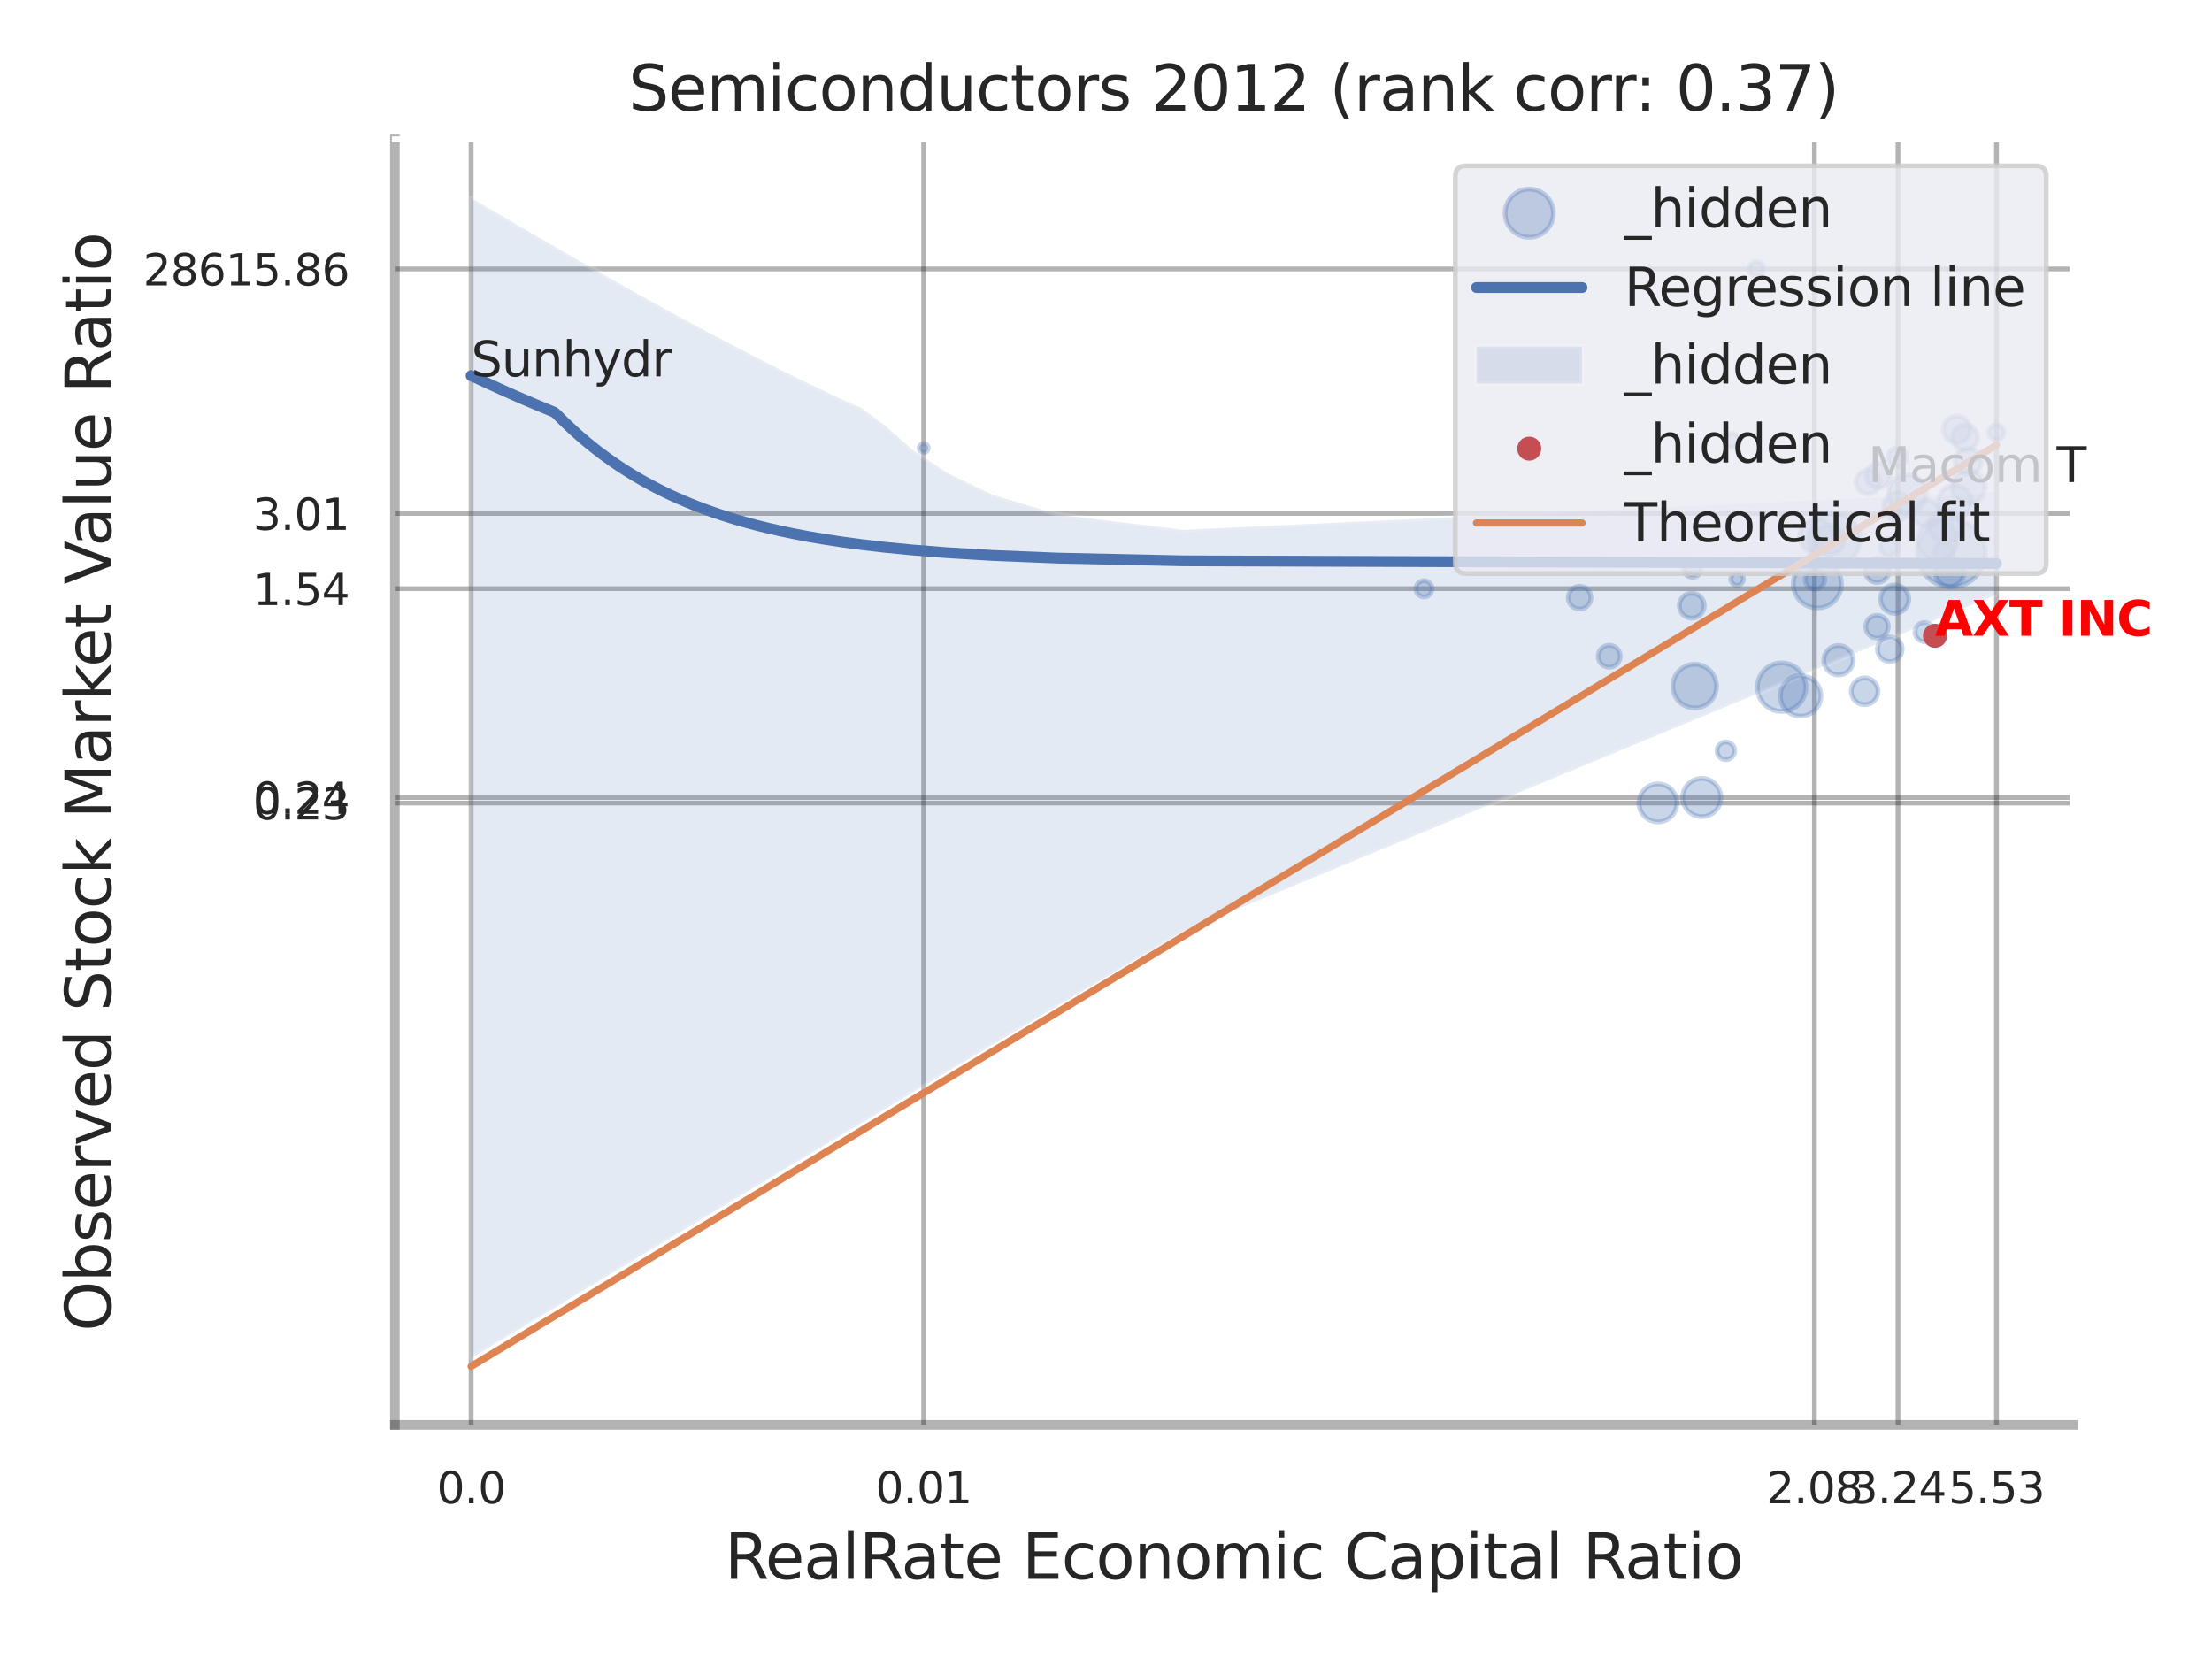 <?xml version="1.0" encoding="utf-8" standalone="no"?>
<!DOCTYPE svg PUBLIC "-//W3C//DTD SVG 1.1//EN"
  "http://www.w3.org/Graphics/SVG/1.1/DTD/svg11.dtd">
<svg xmlns:xlink="http://www.w3.org/1999/xlink" width="460.8pt" height="345.6pt" viewBox="0 0 460.8 345.6" xmlns="http://www.w3.org/2000/svg" version="1.1">
 <defs>
  <style type="text/css">*{stroke-linejoin: round; stroke-linecap: butt}</style>
 </defs>
 <g id="figure_1">
  <g id="patch_1">
   <path d="M 0 345.6 
L 460.8 345.6 
L 460.8 0 
L 0 0 
z
" style="fill: #ffffff"/>
  </g>
  <g id="axes_1">
   <g id="patch_2">
    <path d="M 82.26 296.82 
L 431.779 296.82 
L 431.779 29.04 
L 82.26 29.04 
z
" style="fill: #ffffff"/>
   </g>
   <g id="matplotlib.axis_1">
    <g id="xtick_1">
     <g id="line2d_1">
      <path d="M 98.147 296.82 
L 98.147 29.04 
" clip-path="url(#p3aef3564a2)" style="fill: none; stroke: #000000; stroke-opacity: 0.3; stroke-linecap: round"/>
     </g>
     <g id="text_1">
      <!-- 0.0 -->
      <g style="fill: #262626" transform="translate(90.991 313.159) scale(0.09 -0.09)">
       <defs>
        <path id="DejaVuSans-30" d="M 2034 4250 
Q 1547 4250 1301 3770 
Q 1056 3291 1056 2328 
Q 1056 1369 1301 889 
Q 1547 409 2034 409 
Q 2525 409 2770 889 
Q 3016 1369 3016 2328 
Q 3016 3291 2770 3770 
Q 2525 4250 2034 4250 
z
M 2034 4750 
Q 2819 4750 3233 4129 
Q 3647 3509 3647 2328 
Q 3647 1150 3233 529 
Q 2819 -91 2034 -91 
Q 1250 -91 836 529 
Q 422 1150 422 2328 
Q 422 3509 836 4129 
Q 1250 4750 2034 4750 
z
" transform="scale(0.016)"/>
        <path id="DejaVuSans-2e" d="M 684 794 
L 1344 794 
L 1344 0 
L 684 0 
L 684 794 
z
" transform="scale(0.016)"/>
       </defs>
       <use xlink:href="#DejaVuSans-30"/>
       <use xlink:href="#DejaVuSans-2e" transform="translate(63.623 0)"/>
       <use xlink:href="#DejaVuSans-30" transform="translate(95.41 0)"/>
      </g>
     </g>
    </g>
    <g id="xtick_2">
     <g id="line2d_2">
      <path d="M 192.418 296.82 
L 192.418 29.04 
" clip-path="url(#p3aef3564a2)" style="fill: none; stroke: #000000; stroke-opacity: 0.3; stroke-linecap: round"/>
     </g>
     <g id="text_2">
      <!-- 0.01 -->
      <g style="fill: #262626" transform="translate(182.398 313.159) scale(0.09 -0.09)">
       <defs>
        <path id="DejaVuSans-31" d="M 794 531 
L 1825 531 
L 1825 4091 
L 703 3866 
L 703 4441 
L 1819 4666 
L 2450 4666 
L 2450 531 
L 3481 531 
L 3481 0 
L 794 0 
L 794 531 
z
" transform="scale(0.016)"/>
       </defs>
       <use xlink:href="#DejaVuSans-30"/>
       <use xlink:href="#DejaVuSans-2e" transform="translate(63.623 0)"/>
       <use xlink:href="#DejaVuSans-30" transform="translate(95.41 0)"/>
       <use xlink:href="#DejaVuSans-31" transform="translate(159.033 0)"/>
      </g>
     </g>
    </g>
    <g id="xtick_3">
     <g id="line2d_3">
      <path d="M 377.974 296.82 
L 377.974 29.04 
" clip-path="url(#p3aef3564a2)" style="fill: none; stroke: #000000; stroke-opacity: 0.3; stroke-linecap: round"/>
     </g>
     <g id="text_3">
      <!-- 2.08 -->
      <g style="fill: #262626" transform="translate(367.955 313.159) scale(0.09 -0.09)">
       <defs>
        <path id="DejaVuSans-32" d="M 1228 531 
L 3431 531 
L 3431 0 
L 469 0 
L 469 531 
Q 828 903 1448 1529 
Q 2069 2156 2228 2338 
Q 2531 2678 2651 2914 
Q 2772 3150 2772 3378 
Q 2772 3750 2511 3984 
Q 2250 4219 1831 4219 
Q 1534 4219 1204 4116 
Q 875 4013 500 3803 
L 500 4441 
Q 881 4594 1212 4672 
Q 1544 4750 1819 4750 
Q 2544 4750 2975 4387 
Q 3406 4025 3406 3419 
Q 3406 3131 3298 2873 
Q 3191 2616 2906 2266 
Q 2828 2175 2409 1742 
Q 1991 1309 1228 531 
z
" transform="scale(0.016)"/>
        <path id="DejaVuSans-38" d="M 2034 2216 
Q 1584 2216 1326 1975 
Q 1069 1734 1069 1313 
Q 1069 891 1326 650 
Q 1584 409 2034 409 
Q 2484 409 2743 651 
Q 3003 894 3003 1313 
Q 3003 1734 2745 1975 
Q 2488 2216 2034 2216 
z
M 1403 2484 
Q 997 2584 770 2862 
Q 544 3141 544 3541 
Q 544 4100 942 4425 
Q 1341 4750 2034 4750 
Q 2731 4750 3128 4425 
Q 3525 4100 3525 3541 
Q 3525 3141 3298 2862 
Q 3072 2584 2669 2484 
Q 3125 2378 3379 2068 
Q 3634 1759 3634 1313 
Q 3634 634 3220 271 
Q 2806 -91 2034 -91 
Q 1263 -91 848 271 
Q 434 634 434 1313 
Q 434 1759 690 2068 
Q 947 2378 1403 2484 
z
M 1172 3481 
Q 1172 3119 1398 2916 
Q 1625 2713 2034 2713 
Q 2441 2713 2670 2916 
Q 2900 3119 2900 3481 
Q 2900 3844 2670 4047 
Q 2441 4250 2034 4250 
Q 1625 4250 1398 4047 
Q 1172 3844 1172 3481 
z
" transform="scale(0.016)"/>
       </defs>
       <use xlink:href="#DejaVuSans-32"/>
       <use xlink:href="#DejaVuSans-2e" transform="translate(63.623 0)"/>
       <use xlink:href="#DejaVuSans-30" transform="translate(95.41 0)"/>
       <use xlink:href="#DejaVuSans-38" transform="translate(159.033 0)"/>
      </g>
     </g>
    </g>
    <g id="xtick_4">
     <g id="line2d_4">
      <path d="M 395.393 296.82 
L 395.393 29.04 
" clip-path="url(#p3aef3564a2)" style="fill: none; stroke: #000000; stroke-opacity: 0.3; stroke-linecap: round"/>
     </g>
     <g id="text_4">
      <!-- 3.24 -->
      <g style="fill: #262626" transform="translate(385.374 313.159) scale(0.09 -0.09)">
       <defs>
        <path id="DejaVuSans-33" d="M 2597 2516 
Q 3050 2419 3304 2112 
Q 3559 1806 3559 1356 
Q 3559 666 3084 287 
Q 2609 -91 1734 -91 
Q 1441 -91 1130 -33 
Q 819 25 488 141 
L 488 750 
Q 750 597 1062 519 
Q 1375 441 1716 441 
Q 2309 441 2620 675 
Q 2931 909 2931 1356 
Q 2931 1769 2642 2001 
Q 2353 2234 1838 2234 
L 1294 2234 
L 1294 2753 
L 1863 2753 
Q 2328 2753 2575 2939 
Q 2822 3125 2822 3475 
Q 2822 3834 2567 4026 
Q 2313 4219 1838 4219 
Q 1578 4219 1281 4162 
Q 984 4106 628 3988 
L 628 4550 
Q 988 4650 1302 4700 
Q 1616 4750 1894 4750 
Q 2613 4750 3031 4423 
Q 3450 4097 3450 3541 
Q 3450 3153 3228 2886 
Q 3006 2619 2597 2516 
z
" transform="scale(0.016)"/>
        <path id="DejaVuSans-34" d="M 2419 4116 
L 825 1625 
L 2419 1625 
L 2419 4116 
z
M 2253 4666 
L 3047 4666 
L 3047 1625 
L 3713 1625 
L 3713 1100 
L 3047 1100 
L 3047 0 
L 2419 0 
L 2419 1100 
L 313 1100 
L 313 1709 
L 2253 4666 
z
" transform="scale(0.016)"/>
       </defs>
       <use xlink:href="#DejaVuSans-33"/>
       <use xlink:href="#DejaVuSans-2e" transform="translate(63.623 0)"/>
       <use xlink:href="#DejaVuSans-32" transform="translate(95.41 0)"/>
       <use xlink:href="#DejaVuSans-34" transform="translate(159.033 0)"/>
      </g>
     </g>
    </g>
    <g id="xtick_5">
     <g id="line2d_5">
      <path d="M 415.909 296.82 
L 415.909 29.04 
" clip-path="url(#p3aef3564a2)" style="fill: none; stroke: #000000; stroke-opacity: 0.3; stroke-linecap: round"/>
     </g>
     <g id="text_5">
      <!-- 5.53 -->
      <g style="fill: #262626" transform="translate(405.89 313.159) scale(0.09 -0.09)">
       <defs>
        <path id="DejaVuSans-35" d="M 691 4666 
L 3169 4666 
L 3169 4134 
L 1269 4134 
L 1269 2991 
Q 1406 3038 1543 3061 
Q 1681 3084 1819 3084 
Q 2600 3084 3056 2656 
Q 3513 2228 3513 1497 
Q 3513 744 3044 326 
Q 2575 -91 1722 -91 
Q 1428 -91 1123 -41 
Q 819 9 494 109 
L 494 744 
Q 775 591 1075 516 
Q 1375 441 1709 441 
Q 2250 441 2565 725 
Q 2881 1009 2881 1497 
Q 2881 1984 2565 2268 
Q 2250 2553 1709 2553 
Q 1456 2553 1204 2497 
Q 953 2441 691 2322 
L 691 4666 
z
" transform="scale(0.016)"/>
       </defs>
       <use xlink:href="#DejaVuSans-35"/>
       <use xlink:href="#DejaVuSans-2e" transform="translate(63.623 0)"/>
       <use xlink:href="#DejaVuSans-35" transform="translate(95.41 0)"/>
       <use xlink:href="#DejaVuSans-33" transform="translate(159.033 0)"/>
      </g>
     </g>
    </g>
    <g id="xtick_6"/>
    <g id="xtick_7"/>
    <g id="xtick_8"/>
    <g id="xtick_9"/>
    <g id="xtick_10"/>
    <g id="xtick_11"/>
    <g id="text_6">
     <!-- RealRate Economic Capital Ratio -->
     <g style="fill: #262626" transform="translate(150.966 328.908) scale(0.13 -0.13)">
      <defs>
       <path id="DejaVuSans-52" d="M 2841 2188 
Q 3044 2119 3236 1894 
Q 3428 1669 3622 1275 
L 4263 0 
L 3584 0 
L 2988 1197 
Q 2756 1666 2539 1819 
Q 2322 1972 1947 1972 
L 1259 1972 
L 1259 0 
L 628 0 
L 628 4666 
L 2053 4666 
Q 2853 4666 3247 4331 
Q 3641 3997 3641 3322 
Q 3641 2881 3436 2590 
Q 3231 2300 2841 2188 
z
M 1259 4147 
L 1259 2491 
L 2053 2491 
Q 2509 2491 2742 2702 
Q 2975 2913 2975 3322 
Q 2975 3731 2742 3939 
Q 2509 4147 2053 4147 
L 1259 4147 
z
" transform="scale(0.016)"/>
       <path id="DejaVuSans-65" d="M 3597 1894 
L 3597 1613 
L 953 1613 
Q 991 1019 1311 708 
Q 1631 397 2203 397 
Q 2534 397 2845 478 
Q 3156 559 3463 722 
L 3463 178 
Q 3153 47 2828 -22 
Q 2503 -91 2169 -91 
Q 1331 -91 842 396 
Q 353 884 353 1716 
Q 353 2575 817 3079 
Q 1281 3584 2069 3584 
Q 2775 3584 3186 3129 
Q 3597 2675 3597 1894 
z
M 3022 2063 
Q 3016 2534 2758 2815 
Q 2500 3097 2075 3097 
Q 1594 3097 1305 2825 
Q 1016 2553 972 2059 
L 3022 2063 
z
" transform="scale(0.016)"/>
       <path id="DejaVuSans-61" d="M 2194 1759 
Q 1497 1759 1228 1600 
Q 959 1441 959 1056 
Q 959 750 1161 570 
Q 1363 391 1709 391 
Q 2188 391 2477 730 
Q 2766 1069 2766 1631 
L 2766 1759 
L 2194 1759 
z
M 3341 1997 
L 3341 0 
L 2766 0 
L 2766 531 
Q 2569 213 2275 61 
Q 1981 -91 1556 -91 
Q 1019 -91 701 211 
Q 384 513 384 1019 
Q 384 1609 779 1909 
Q 1175 2209 1959 2209 
L 2766 2209 
L 2766 2266 
Q 2766 2663 2505 2880 
Q 2244 3097 1772 3097 
Q 1472 3097 1187 3025 
Q 903 2953 641 2809 
L 641 3341 
Q 956 3463 1253 3523 
Q 1550 3584 1831 3584 
Q 2591 3584 2966 3190 
Q 3341 2797 3341 1997 
z
" transform="scale(0.016)"/>
       <path id="DejaVuSans-6c" d="M 603 4863 
L 1178 4863 
L 1178 0 
L 603 0 
L 603 4863 
z
" transform="scale(0.016)"/>
       <path id="DejaVuSans-74" d="M 1172 4494 
L 1172 3500 
L 2356 3500 
L 2356 3053 
L 1172 3053 
L 1172 1153 
Q 1172 725 1289 603 
Q 1406 481 1766 481 
L 2356 481 
L 2356 0 
L 1766 0 
Q 1100 0 847 248 
Q 594 497 594 1153 
L 594 3053 
L 172 3053 
L 172 3500 
L 594 3500 
L 594 4494 
L 1172 4494 
z
" transform="scale(0.016)"/>
       <path id="DejaVuSans-20" transform="scale(0.016)"/>
       <path id="DejaVuSans-45" d="M 628 4666 
L 3578 4666 
L 3578 4134 
L 1259 4134 
L 1259 2753 
L 3481 2753 
L 3481 2222 
L 1259 2222 
L 1259 531 
L 3634 531 
L 3634 0 
L 628 0 
L 628 4666 
z
" transform="scale(0.016)"/>
       <path id="DejaVuSans-63" d="M 3122 3366 
L 3122 2828 
Q 2878 2963 2633 3030 
Q 2388 3097 2138 3097 
Q 1578 3097 1268 2742 
Q 959 2388 959 1747 
Q 959 1106 1268 751 
Q 1578 397 2138 397 
Q 2388 397 2633 464 
Q 2878 531 3122 666 
L 3122 134 
Q 2881 22 2623 -34 
Q 2366 -91 2075 -91 
Q 1284 -91 818 406 
Q 353 903 353 1747 
Q 353 2603 823 3093 
Q 1294 3584 2113 3584 
Q 2378 3584 2631 3529 
Q 2884 3475 3122 3366 
z
" transform="scale(0.016)"/>
       <path id="DejaVuSans-6f" d="M 1959 3097 
Q 1497 3097 1228 2736 
Q 959 2375 959 1747 
Q 959 1119 1226 758 
Q 1494 397 1959 397 
Q 2419 397 2687 759 
Q 2956 1122 2956 1747 
Q 2956 2369 2687 2733 
Q 2419 3097 1959 3097 
z
M 1959 3584 
Q 2709 3584 3137 3096 
Q 3566 2609 3566 1747 
Q 3566 888 3137 398 
Q 2709 -91 1959 -91 
Q 1206 -91 779 398 
Q 353 888 353 1747 
Q 353 2609 779 3096 
Q 1206 3584 1959 3584 
z
" transform="scale(0.016)"/>
       <path id="DejaVuSans-6e" d="M 3513 2113 
L 3513 0 
L 2938 0 
L 2938 2094 
Q 2938 2591 2744 2837 
Q 2550 3084 2163 3084 
Q 1697 3084 1428 2787 
Q 1159 2491 1159 1978 
L 1159 0 
L 581 0 
L 581 3500 
L 1159 3500 
L 1159 2956 
Q 1366 3272 1645 3428 
Q 1925 3584 2291 3584 
Q 2894 3584 3203 3211 
Q 3513 2838 3513 2113 
z
" transform="scale(0.016)"/>
       <path id="DejaVuSans-6d" d="M 3328 2828 
Q 3544 3216 3844 3400 
Q 4144 3584 4550 3584 
Q 5097 3584 5394 3201 
Q 5691 2819 5691 2113 
L 5691 0 
L 5113 0 
L 5113 2094 
Q 5113 2597 4934 2840 
Q 4756 3084 4391 3084 
Q 3944 3084 3684 2787 
Q 3425 2491 3425 1978 
L 3425 0 
L 2847 0 
L 2847 2094 
Q 2847 2600 2669 2842 
Q 2491 3084 2119 3084 
Q 1678 3084 1418 2786 
Q 1159 2488 1159 1978 
L 1159 0 
L 581 0 
L 581 3500 
L 1159 3500 
L 1159 2956 
Q 1356 3278 1631 3431 
Q 1906 3584 2284 3584 
Q 2666 3584 2933 3390 
Q 3200 3197 3328 2828 
z
" transform="scale(0.016)"/>
       <path id="DejaVuSans-69" d="M 603 3500 
L 1178 3500 
L 1178 0 
L 603 0 
L 603 3500 
z
M 603 4863 
L 1178 4863 
L 1178 4134 
L 603 4134 
L 603 4863 
z
" transform="scale(0.016)"/>
       <path id="DejaVuSans-43" d="M 4122 4306 
L 4122 3641 
Q 3803 3938 3442 4084 
Q 3081 4231 2675 4231 
Q 1875 4231 1450 3742 
Q 1025 3253 1025 2328 
Q 1025 1406 1450 917 
Q 1875 428 2675 428 
Q 3081 428 3442 575 
Q 3803 722 4122 1019 
L 4122 359 
Q 3791 134 3420 21 
Q 3050 -91 2638 -91 
Q 1578 -91 968 557 
Q 359 1206 359 2328 
Q 359 3453 968 4101 
Q 1578 4750 2638 4750 
Q 3056 4750 3426 4639 
Q 3797 4528 4122 4306 
z
" transform="scale(0.016)"/>
       <path id="DejaVuSans-70" d="M 1159 525 
L 1159 -1331 
L 581 -1331 
L 581 3500 
L 1159 3500 
L 1159 2969 
Q 1341 3281 1617 3432 
Q 1894 3584 2278 3584 
Q 2916 3584 3314 3078 
Q 3713 2572 3713 1747 
Q 3713 922 3314 415 
Q 2916 -91 2278 -91 
Q 1894 -91 1617 61 
Q 1341 213 1159 525 
z
M 3116 1747 
Q 3116 2381 2855 2742 
Q 2594 3103 2138 3103 
Q 1681 3103 1420 2742 
Q 1159 2381 1159 1747 
Q 1159 1113 1420 752 
Q 1681 391 2138 391 
Q 2594 391 2855 752 
Q 3116 1113 3116 1747 
z
" transform="scale(0.016)"/>
      </defs>
      <use xlink:href="#DejaVuSans-52"/>
      <use xlink:href="#DejaVuSans-65" transform="translate(64.982 0)"/>
      <use xlink:href="#DejaVuSans-61" transform="translate(126.506 0)"/>
      <use xlink:href="#DejaVuSans-6c" transform="translate(187.785 0)"/>
      <use xlink:href="#DejaVuSans-52" transform="translate(215.568 0)"/>
      <use xlink:href="#DejaVuSans-61" transform="translate(282.801 0)"/>
      <use xlink:href="#DejaVuSans-74" transform="translate(344.08 0)"/>
      <use xlink:href="#DejaVuSans-65" transform="translate(383.289 0)"/>
      <use xlink:href="#DejaVuSans-20" transform="translate(444.812 0)"/>
      <use xlink:href="#DejaVuSans-45" transform="translate(476.6 0)"/>
      <use xlink:href="#DejaVuSans-63" transform="translate(539.783 0)"/>
      <use xlink:href="#DejaVuSans-6f" transform="translate(594.764 0)"/>
      <use xlink:href="#DejaVuSans-6e" transform="translate(655.945 0)"/>
      <use xlink:href="#DejaVuSans-6f" transform="translate(719.324 0)"/>
      <use xlink:href="#DejaVuSans-6d" transform="translate(780.506 0)"/>
      <use xlink:href="#DejaVuSans-69" transform="translate(877.918 0)"/>
      <use xlink:href="#DejaVuSans-63" transform="translate(905.701 0)"/>
      <use xlink:href="#DejaVuSans-20" transform="translate(960.682 0)"/>
      <use xlink:href="#DejaVuSans-43" transform="translate(992.469 0)"/>
      <use xlink:href="#DejaVuSans-61" transform="translate(1062.293 0)"/>
      <use xlink:href="#DejaVuSans-70" transform="translate(1123.572 0)"/>
      <use xlink:href="#DejaVuSans-69" transform="translate(1187.049 0)"/>
      <use xlink:href="#DejaVuSans-74" transform="translate(1214.832 0)"/>
      <use xlink:href="#DejaVuSans-61" transform="translate(1254.041 0)"/>
      <use xlink:href="#DejaVuSans-6c" transform="translate(1315.32 0)"/>
      <use xlink:href="#DejaVuSans-20" transform="translate(1343.104 0)"/>
      <use xlink:href="#DejaVuSans-52" transform="translate(1374.891 0)"/>
      <use xlink:href="#DejaVuSans-61" transform="translate(1442.123 0)"/>
      <use xlink:href="#DejaVuSans-74" transform="translate(1503.402 0)"/>
      <use xlink:href="#DejaVuSans-69" transform="translate(1542.611 0)"/>
      <use xlink:href="#DejaVuSans-6f" transform="translate(1570.395 0)"/>
     </g>
    </g>
   </g>
   <g id="matplotlib.axis_2">
    <g id="ytick_1">
     <g id="line2d_6">
      <path d="M 82.26 167.291 
L 431.779 167.291 
" clip-path="url(#p3aef3564a2)" style="fill: none; stroke: #000000; stroke-opacity: 0.3; stroke-linecap: round"/>
     </g>
     <g id="text_7">
      <!-- 0.23 -->
      <g style="fill: #262626" transform="translate(52.721 170.71) scale(0.09 -0.09)">
       <use xlink:href="#DejaVuSans-30"/>
       <use xlink:href="#DejaVuSans-2e" transform="translate(63.623 0)"/>
       <use xlink:href="#DejaVuSans-32" transform="translate(95.41 0)"/>
       <use xlink:href="#DejaVuSans-33" transform="translate(159.033 0)"/>
      </g>
     </g>
    </g>
    <g id="ytick_2">
     <g id="line2d_7">
      <path d="M 82.26 166.122 
L 431.779 166.122 
" clip-path="url(#p3aef3564a2)" style="fill: none; stroke: #000000; stroke-opacity: 0.3; stroke-linecap: round"/>
     </g>
     <g id="text_8">
      <!-- 0.24 -->
      <g style="fill: #262626" transform="translate(52.721 169.541) scale(0.09 -0.09)">
       <use xlink:href="#DejaVuSans-30"/>
       <use xlink:href="#DejaVuSans-2e" transform="translate(63.623 0)"/>
       <use xlink:href="#DejaVuSans-32" transform="translate(95.41 0)"/>
       <use xlink:href="#DejaVuSans-34" transform="translate(159.033 0)"/>
      </g>
     </g>
    </g>
    <g id="ytick_3">
     <g id="line2d_8">
      <path d="M 82.26 122.63 
L 431.779 122.63 
" clip-path="url(#p3aef3564a2)" style="fill: none; stroke: #000000; stroke-opacity: 0.3; stroke-linecap: round"/>
     </g>
     <g id="text_9">
      <!-- 1.54 -->
      <g style="fill: #262626" transform="translate(52.721 126.049) scale(0.09 -0.09)">
       <use xlink:href="#DejaVuSans-31"/>
       <use xlink:href="#DejaVuSans-2e" transform="translate(63.623 0)"/>
       <use xlink:href="#DejaVuSans-35" transform="translate(95.41 0)"/>
       <use xlink:href="#DejaVuSans-34" transform="translate(159.033 0)"/>
      </g>
     </g>
    </g>
    <g id="ytick_4">
     <g id="line2d_9">
      <path d="M 82.26 106.963 
L 431.779 106.963 
" clip-path="url(#p3aef3564a2)" style="fill: none; stroke: #000000; stroke-opacity: 0.3; stroke-linecap: round"/>
     </g>
     <g id="text_10">
      <!-- 3.01 -->
      <g style="fill: #262626" transform="translate(52.721 110.383) scale(0.09 -0.09)">
       <use xlink:href="#DejaVuSans-33"/>
       <use xlink:href="#DejaVuSans-2e" transform="translate(63.623 0)"/>
       <use xlink:href="#DejaVuSans-30" transform="translate(95.41 0)"/>
       <use xlink:href="#DejaVuSans-31" transform="translate(159.033 0)"/>
      </g>
     </g>
    </g>
    <g id="ytick_5">
     <g id="line2d_10">
      <path d="M 82.26 56.03 
L 431.779 56.03 
" clip-path="url(#p3aef3564a2)" style="fill: none; stroke: #000000; stroke-opacity: 0.3; stroke-linecap: round"/>
     </g>
     <g id="text_11">
      <!-- 28615.86 -->
      <g style="fill: #262626" transform="translate(29.816 59.45) scale(0.09 -0.09)">
       <defs>
        <path id="DejaVuSans-36" d="M 2113 2584 
Q 1688 2584 1439 2293 
Q 1191 2003 1191 1497 
Q 1191 994 1439 701 
Q 1688 409 2113 409 
Q 2538 409 2786 701 
Q 3034 994 3034 1497 
Q 3034 2003 2786 2293 
Q 2538 2584 2113 2584 
z
M 3366 4563 
L 3366 3988 
Q 3128 4100 2886 4159 
Q 2644 4219 2406 4219 
Q 1781 4219 1451 3797 
Q 1122 3375 1075 2522 
Q 1259 2794 1537 2939 
Q 1816 3084 2150 3084 
Q 2853 3084 3261 2657 
Q 3669 2231 3669 1497 
Q 3669 778 3244 343 
Q 2819 -91 2113 -91 
Q 1303 -91 875 529 
Q 447 1150 447 2328 
Q 447 3434 972 4092 
Q 1497 4750 2381 4750 
Q 2619 4750 2861 4703 
Q 3103 4656 3366 4563 
z
" transform="scale(0.016)"/>
       </defs>
       <use xlink:href="#DejaVuSans-32"/>
       <use xlink:href="#DejaVuSans-38" transform="translate(63.623 0)"/>
       <use xlink:href="#DejaVuSans-36" transform="translate(127.246 0)"/>
       <use xlink:href="#DejaVuSans-31" transform="translate(190.869 0)"/>
       <use xlink:href="#DejaVuSans-35" transform="translate(254.492 0)"/>
       <use xlink:href="#DejaVuSans-2e" transform="translate(318.115 0)"/>
       <use xlink:href="#DejaVuSans-38" transform="translate(349.902 0)"/>
       <use xlink:href="#DejaVuSans-36" transform="translate(413.525 0)"/>
      </g>
     </g>
    </g>
    <g id="ytick_6"/>
    <g id="ytick_7"/>
    <g id="ytick_8"/>
    <g id="ytick_9"/>
    <g id="ytick_10"/>
    <g id="ytick_11"/>
    <g id="ytick_12"/>
    <g id="text_12">
     <!-- Observed Stock Market Value Ratio -->
     <g style="fill: #262626" transform="translate(23.112 277.332) rotate(-90) scale(0.13 -0.13)">
      <defs>
       <path id="DejaVuSans-4f" d="M 2522 4238 
Q 1834 4238 1429 3725 
Q 1025 3213 1025 2328 
Q 1025 1447 1429 934 
Q 1834 422 2522 422 
Q 3209 422 3611 934 
Q 4013 1447 4013 2328 
Q 4013 3213 3611 3725 
Q 3209 4238 2522 4238 
z
M 2522 4750 
Q 3503 4750 4090 4092 
Q 4678 3434 4678 2328 
Q 4678 1225 4090 567 
Q 3503 -91 2522 -91 
Q 1538 -91 948 565 
Q 359 1222 359 2328 
Q 359 3434 948 4092 
Q 1538 4750 2522 4750 
z
" transform="scale(0.016)"/>
       <path id="DejaVuSans-62" d="M 3116 1747 
Q 3116 2381 2855 2742 
Q 2594 3103 2138 3103 
Q 1681 3103 1420 2742 
Q 1159 2381 1159 1747 
Q 1159 1113 1420 752 
Q 1681 391 2138 391 
Q 2594 391 2855 752 
Q 3116 1113 3116 1747 
z
M 1159 2969 
Q 1341 3281 1617 3432 
Q 1894 3584 2278 3584 
Q 2916 3584 3314 3078 
Q 3713 2572 3713 1747 
Q 3713 922 3314 415 
Q 2916 -91 2278 -91 
Q 1894 -91 1617 61 
Q 1341 213 1159 525 
L 1159 0 
L 581 0 
L 581 4863 
L 1159 4863 
L 1159 2969 
z
" transform="scale(0.016)"/>
       <path id="DejaVuSans-73" d="M 2834 3397 
L 2834 2853 
Q 2591 2978 2328 3040 
Q 2066 3103 1784 3103 
Q 1356 3103 1142 2972 
Q 928 2841 928 2578 
Q 928 2378 1081 2264 
Q 1234 2150 1697 2047 
L 1894 2003 
Q 2506 1872 2764 1633 
Q 3022 1394 3022 966 
Q 3022 478 2636 193 
Q 2250 -91 1575 -91 
Q 1294 -91 989 -36 
Q 684 19 347 128 
L 347 722 
Q 666 556 975 473 
Q 1284 391 1588 391 
Q 1994 391 2212 530 
Q 2431 669 2431 922 
Q 2431 1156 2273 1281 
Q 2116 1406 1581 1522 
L 1381 1569 
Q 847 1681 609 1914 
Q 372 2147 372 2553 
Q 372 3047 722 3315 
Q 1072 3584 1716 3584 
Q 2034 3584 2315 3537 
Q 2597 3491 2834 3397 
z
" transform="scale(0.016)"/>
       <path id="DejaVuSans-72" d="M 2631 2963 
Q 2534 3019 2420 3045 
Q 2306 3072 2169 3072 
Q 1681 3072 1420 2755 
Q 1159 2438 1159 1844 
L 1159 0 
L 581 0 
L 581 3500 
L 1159 3500 
L 1159 2956 
Q 1341 3275 1631 3429 
Q 1922 3584 2338 3584 
Q 2397 3584 2469 3576 
Q 2541 3569 2628 3553 
L 2631 2963 
z
" transform="scale(0.016)"/>
       <path id="DejaVuSans-76" d="M 191 3500 
L 800 3500 
L 1894 563 
L 2988 3500 
L 3597 3500 
L 2284 0 
L 1503 0 
L 191 3500 
z
" transform="scale(0.016)"/>
       <path id="DejaVuSans-64" d="M 2906 2969 
L 2906 4863 
L 3481 4863 
L 3481 0 
L 2906 0 
L 2906 525 
Q 2725 213 2448 61 
Q 2172 -91 1784 -91 
Q 1150 -91 751 415 
Q 353 922 353 1747 
Q 353 2572 751 3078 
Q 1150 3584 1784 3584 
Q 2172 3584 2448 3432 
Q 2725 3281 2906 2969 
z
M 947 1747 
Q 947 1113 1208 752 
Q 1469 391 1925 391 
Q 2381 391 2643 752 
Q 2906 1113 2906 1747 
Q 2906 2381 2643 2742 
Q 2381 3103 1925 3103 
Q 1469 3103 1208 2742 
Q 947 2381 947 1747 
z
" transform="scale(0.016)"/>
       <path id="DejaVuSans-53" d="M 3425 4513 
L 3425 3897 
Q 3066 4069 2747 4153 
Q 2428 4238 2131 4238 
Q 1616 4238 1336 4038 
Q 1056 3838 1056 3469 
Q 1056 3159 1242 3001 
Q 1428 2844 1947 2747 
L 2328 2669 
Q 3034 2534 3370 2195 
Q 3706 1856 3706 1288 
Q 3706 609 3251 259 
Q 2797 -91 1919 -91 
Q 1588 -91 1214 -16 
Q 841 59 441 206 
L 441 856 
Q 825 641 1194 531 
Q 1563 422 1919 422 
Q 2459 422 2753 634 
Q 3047 847 3047 1241 
Q 3047 1584 2836 1778 
Q 2625 1972 2144 2069 
L 1759 2144 
Q 1053 2284 737 2584 
Q 422 2884 422 3419 
Q 422 4038 858 4394 
Q 1294 4750 2059 4750 
Q 2388 4750 2728 4690 
Q 3069 4631 3425 4513 
z
" transform="scale(0.016)"/>
       <path id="DejaVuSans-6b" d="M 581 4863 
L 1159 4863 
L 1159 1991 
L 2875 3500 
L 3609 3500 
L 1753 1863 
L 3688 0 
L 2938 0 
L 1159 1709 
L 1159 0 
L 581 0 
L 581 4863 
z
" transform="scale(0.016)"/>
       <path id="DejaVuSans-4d" d="M 628 4666 
L 1569 4666 
L 2759 1491 
L 3956 4666 
L 4897 4666 
L 4897 0 
L 4281 0 
L 4281 4097 
L 3078 897 
L 2444 897 
L 1241 4097 
L 1241 0 
L 628 0 
L 628 4666 
z
" transform="scale(0.016)"/>
       <path id="DejaVuSans-56" d="M 1831 0 
L 50 4666 
L 709 4666 
L 2188 738 
L 3669 4666 
L 4325 4666 
L 2547 0 
L 1831 0 
z
" transform="scale(0.016)"/>
       <path id="DejaVuSans-75" d="M 544 1381 
L 544 3500 
L 1119 3500 
L 1119 1403 
Q 1119 906 1312 657 
Q 1506 409 1894 409 
Q 2359 409 2629 706 
Q 2900 1003 2900 1516 
L 2900 3500 
L 3475 3500 
L 3475 0 
L 2900 0 
L 2900 538 
Q 2691 219 2414 64 
Q 2138 -91 1772 -91 
Q 1169 -91 856 284 
Q 544 659 544 1381 
z
M 1991 3584 
L 1991 3584 
z
" transform="scale(0.016)"/>
      </defs>
      <use xlink:href="#DejaVuSans-4f"/>
      <use xlink:href="#DejaVuSans-62" transform="translate(78.711 0)"/>
      <use xlink:href="#DejaVuSans-73" transform="translate(142.188 0)"/>
      <use xlink:href="#DejaVuSans-65" transform="translate(194.287 0)"/>
      <use xlink:href="#DejaVuSans-72" transform="translate(255.811 0)"/>
      <use xlink:href="#DejaVuSans-76" transform="translate(296.924 0)"/>
      <use xlink:href="#DejaVuSans-65" transform="translate(356.104 0)"/>
      <use xlink:href="#DejaVuSans-64" transform="translate(417.627 0)"/>
      <use xlink:href="#DejaVuSans-20" transform="translate(481.104 0)"/>
      <use xlink:href="#DejaVuSans-53" transform="translate(512.891 0)"/>
      <use xlink:href="#DejaVuSans-74" transform="translate(576.367 0)"/>
      <use xlink:href="#DejaVuSans-6f" transform="translate(615.576 0)"/>
      <use xlink:href="#DejaVuSans-63" transform="translate(676.758 0)"/>
      <use xlink:href="#DejaVuSans-6b" transform="translate(731.738 0)"/>
      <use xlink:href="#DejaVuSans-20" transform="translate(789.648 0)"/>
      <use xlink:href="#DejaVuSans-4d" transform="translate(821.436 0)"/>
      <use xlink:href="#DejaVuSans-61" transform="translate(907.715 0)"/>
      <use xlink:href="#DejaVuSans-72" transform="translate(968.994 0)"/>
      <use xlink:href="#DejaVuSans-6b" transform="translate(1010.107 0)"/>
      <use xlink:href="#DejaVuSans-65" transform="translate(1064.393 0)"/>
      <use xlink:href="#DejaVuSans-74" transform="translate(1125.916 0)"/>
      <use xlink:href="#DejaVuSans-20" transform="translate(1165.125 0)"/>
      <use xlink:href="#DejaVuSans-56" transform="translate(1196.912 0)"/>
      <use xlink:href="#DejaVuSans-61" transform="translate(1257.57 0)"/>
      <use xlink:href="#DejaVuSans-6c" transform="translate(1318.85 0)"/>
      <use xlink:href="#DejaVuSans-75" transform="translate(1346.633 0)"/>
      <use xlink:href="#DejaVuSans-65" transform="translate(1410.012 0)"/>
      <use xlink:href="#DejaVuSans-20" transform="translate(1471.535 0)"/>
      <use xlink:href="#DejaVuSans-52" transform="translate(1503.322 0)"/>
      <use xlink:href="#DejaVuSans-61" transform="translate(1570.555 0)"/>
      <use xlink:href="#DejaVuSans-74" transform="translate(1631.834 0)"/>
      <use xlink:href="#DejaVuSans-69" transform="translate(1671.043 0)"/>
      <use xlink:href="#DejaVuSans-6f" transform="translate(1698.826 0)"/>
     </g>
    </g>
   </g>
   <g id="PathCollection_1">
    <path d="M 353.027 147.487 
C 354.234 147.487 355.392 147.007 356.245 146.154 
C 357.099 145.3 357.578 144.142 357.578 142.935 
C 357.578 141.728 357.099 140.571 356.245 139.717 
C 355.392 138.864 354.234 138.384 353.027 138.384 
C 351.82 138.384 350.663 138.864 349.809 139.717 
C 348.956 140.571 348.476 141.728 348.476 142.935 
C 348.476 144.142 348.956 145.3 349.809 146.154 
C 350.663 147.007 351.82 147.487 353.027 147.487 
z
" clip-path="url(#p3aef3564a2)" style="fill: #4c72b0; fill-opacity: 0.3; stroke: #4c72b0; stroke-opacity: 0.3"/>
    <path d="M 407.244 108.046 
C 408.169 108.046 409.055 107.678 409.709 107.024 
C 410.363 106.371 410.73 105.484 410.73 104.559 
C 410.73 103.634 410.363 102.747 409.709 102.094 
C 409.055 101.44 408.169 101.072 407.244 101.072 
C 406.319 101.072 405.432 101.44 404.779 102.094 
C 404.125 102.747 403.757 103.634 403.757 104.559 
C 403.757 105.484 404.125 106.371 404.779 107.024 
C 405.432 107.678 406.319 108.046 407.244 108.046 
z
" clip-path="url(#p3aef3564a2)" style="fill: #4c72b0; fill-opacity: 0.3; stroke: #4c72b0; stroke-opacity: 0.3"/>
    <path d="M 397.336 106.778 
C 398.383 106.778 399.388 106.362 400.129 105.621 
C 400.87 104.88 401.286 103.875 401.286 102.828 
C 401.286 101.78 400.87 100.775 400.129 100.034 
C 399.388 99.293 398.383 98.877 397.336 98.877 
C 396.288 98.877 395.283 99.293 394.542 100.034 
C 393.801 100.775 393.385 101.78 393.385 102.828 
C 393.385 103.875 393.801 104.88 394.542 105.621 
C 395.283 106.362 396.288 106.778 397.336 106.778 
z
" clip-path="url(#p3aef3564a2)" style="fill: #4c72b0; fill-opacity: 0.3; stroke: #4c72b0; stroke-opacity: 0.3"/>
    <path d="M 378.591 126.657 
C 379.921 126.657 381.197 126.128 382.137 125.188 
C 383.077 124.248 383.606 122.972 383.606 121.642 
C 383.606 120.313 383.077 119.037 382.137 118.097 
C 381.197 117.156 379.921 116.628 378.591 116.628 
C 377.262 116.628 375.986 117.156 375.046 118.097 
C 374.105 119.037 373.577 120.313 373.577 121.642 
C 373.577 122.972 374.105 124.248 375.046 125.188 
C 375.986 126.128 377.262 126.657 378.591 126.657 
z
" clip-path="url(#p3aef3564a2)" style="fill: #4c72b0; fill-opacity: 0.3; stroke: #4c72b0; stroke-opacity: 0.3"/>
    <path d="M 394.685 127.761 
C 395.468 127.761 396.219 127.45 396.773 126.897 
C 397.326 126.343 397.637 125.592 397.637 124.81 
C 397.637 124.027 397.326 123.276 396.773 122.722 
C 396.219 122.169 395.468 121.858 394.685 121.858 
C 393.903 121.858 393.152 122.169 392.598 122.722 
C 392.045 123.276 391.734 124.027 391.734 124.81 
C 391.734 125.592 392.045 126.343 392.598 126.897 
C 393.152 127.45 393.903 127.761 394.685 127.761 
z
" clip-path="url(#p3aef3564a2)" style="fill: #4c72b0; fill-opacity: 0.3; stroke: #4c72b0; stroke-opacity: 0.3"/>
    <path d="M 406.498 122.266 
C 408.373 122.266 410.172 121.521 411.498 120.195 
C 412.824 118.869 413.569 117.07 413.569 115.195 
C 413.569 113.319 412.824 111.521 411.498 110.195 
C 410.172 108.869 408.373 108.124 406.498 108.124 
C 404.623 108.124 402.824 108.869 401.498 110.195 
C 400.172 111.521 399.427 113.319 399.427 115.195 
C 399.427 117.07 400.172 118.869 401.498 120.195 
C 402.824 121.521 404.623 122.266 406.498 122.266 
z
" clip-path="url(#p3aef3564a2)" style="fill: #4c72b0; fill-opacity: 0.3; stroke: #4c72b0; stroke-opacity: 0.3"/>
    <path d="M 406.143 122.165 
C 406.939 122.165 407.702 121.849 408.265 121.286 
C 408.828 120.723 409.144 119.96 409.144 119.163 
C 409.144 118.367 408.828 117.604 408.265 117.041 
C 407.702 116.478 406.939 116.162 406.143 116.162 
C 405.347 116.162 404.583 116.478 404.02 117.041 
C 403.457 117.604 403.141 118.367 403.141 119.163 
C 403.141 119.96 403.457 120.723 404.02 121.286 
C 404.583 121.849 405.347 122.165 406.143 122.165 
z
" clip-path="url(#p3aef3564a2)" style="fill: #4c72b0; fill-opacity: 0.3; stroke: #4c72b0; stroke-opacity: 0.3"/>
    <path d="M 410.014 98.875 
C 410.743 98.875 411.442 98.586 411.957 98.07 
C 412.473 97.555 412.762 96.856 412.762 96.127 
C 412.762 95.399 412.473 94.7 411.957 94.184 
C 411.442 93.669 410.743 93.379 410.014 93.379 
C 409.286 93.379 408.587 93.669 408.071 94.184 
C 407.556 94.7 407.266 95.399 407.266 96.127 
C 407.266 96.856 407.556 97.555 408.071 98.07 
C 408.587 98.586 409.286 98.875 410.014 98.875 
z
" clip-path="url(#p3aef3564a2)" style="fill: #4c72b0; fill-opacity: 0.3; stroke: #4c72b0; stroke-opacity: 0.3"/>
    <path d="M 382.084 117.776 
C 383.516 117.776 384.889 117.207 385.902 116.194 
C 386.914 115.182 387.483 113.808 387.483 112.376 
C 387.483 110.944 386.914 109.571 385.902 108.558 
C 384.889 107.546 383.516 106.977 382.084 106.977 
C 380.652 106.977 379.278 107.546 378.266 108.558 
C 377.253 109.571 376.684 110.944 376.684 112.376 
C 376.684 113.808 377.253 115.182 378.266 116.194 
C 379.278 117.207 380.652 117.776 382.084 117.776 
z
" clip-path="url(#p3aef3564a2)" style="fill: #4c72b0; fill-opacity: 0.3; stroke: #4c72b0; stroke-opacity: 0.3"/>
    <path d="M 371.14 148.209 
C 372.482 148.209 373.768 147.676 374.717 146.728 
C 375.665 145.779 376.198 144.492 376.198 143.151 
C 376.198 141.81 375.665 140.523 374.717 139.574 
C 373.768 138.626 372.482 138.093 371.14 138.093 
C 369.799 138.093 368.512 138.626 367.563 139.574 
C 366.615 140.523 366.082 141.81 366.082 143.151 
C 366.082 144.492 366.615 145.779 367.563 146.728 
C 368.512 147.676 369.799 148.209 371.14 148.209 
z
" clip-path="url(#p3aef3564a2)" style="fill: #4c72b0; fill-opacity: 0.3; stroke: #4c72b0; stroke-opacity: 0.3"/>
    <path d="M 415.892 91.655 
C 416.317 91.655 416.724 91.486 417.024 91.186 
C 417.325 90.885 417.493 90.478 417.493 90.053 
C 417.493 89.629 417.325 89.221 417.024 88.921 
C 416.724 88.621 416.317 88.452 415.892 88.452 
C 415.467 88.452 415.06 88.621 414.76 88.921 
C 414.459 89.221 414.291 89.629 414.291 90.053 
C 414.291 90.478 414.459 90.885 414.76 91.186 
C 415.06 91.486 415.467 91.655 415.892 91.655 
z
" clip-path="url(#p3aef3564a2)" style="fill: #4c72b0; fill-opacity: 0.3; stroke: #4c72b0; stroke-opacity: 0.3"/>
    <path d="M 393.539 115.798 
C 394.029 115.798 394.499 115.604 394.845 115.258 
C 395.191 114.911 395.385 114.442 395.385 113.952 
C 395.385 113.463 395.191 112.993 394.845 112.647 
C 394.499 112.301 394.029 112.106 393.539 112.106 
C 393.05 112.106 392.58 112.301 392.234 112.647 
C 391.888 112.993 391.693 113.463 391.693 113.952 
C 391.693 114.442 391.888 114.911 392.234 115.258 
C 392.58 115.604 393.05 115.798 393.539 115.798 
z
" clip-path="url(#p3aef3564a2)" style="fill: #4c72b0; fill-opacity: 0.3; stroke: #4c72b0; stroke-opacity: 0.3"/>
    <path d="M 409.333 93.841 
C 410.04 93.841 410.718 93.561 411.217 93.061 
C 411.717 92.561 411.998 91.883 411.998 91.176 
C 411.998 90.469 411.717 89.791 411.217 89.291 
C 410.718 88.792 410.04 88.511 409.333 88.511 
C 408.626 88.511 407.948 88.792 407.448 89.291 
C 406.948 89.791 406.667 90.469 406.667 91.176 
C 406.667 91.883 406.948 92.561 407.448 93.061 
C 407.948 93.561 408.626 93.841 409.333 93.841 
z
" clip-path="url(#p3aef3564a2)" style="fill: #4c72b0; fill-opacity: 0.3; stroke: #4c72b0; stroke-opacity: 0.3"/>
    <path d="M 335.231 139.002 
C 335.839 139.002 336.423 138.76 336.853 138.33 
C 337.283 137.9 337.525 137.316 337.525 136.708 
C 337.525 136.1 337.283 135.516 336.853 135.086 
C 336.423 134.656 335.839 134.414 335.231 134.414 
C 334.623 134.414 334.039 134.656 333.609 135.086 
C 333.179 135.516 332.937 136.1 332.937 136.708 
C 332.937 137.316 333.179 137.9 333.609 138.33 
C 334.039 138.76 334.623 139.002 335.231 139.002 
z
" clip-path="url(#p3aef3564a2)" style="fill: #4c72b0; fill-opacity: 0.3; stroke: #4c72b0; stroke-opacity: 0.3"/>
    <path d="M 388.435 146.798 
C 389.176 146.798 389.887 146.503 390.411 145.98 
C 390.934 145.456 391.229 144.745 391.229 144.005 
C 391.229 143.264 390.934 142.553 390.411 142.029 
C 389.887 141.506 389.176 141.211 388.435 141.211 
C 387.695 141.211 386.984 141.506 386.46 142.029 
C 385.937 142.553 385.642 143.264 385.642 144.005 
C 385.642 144.745 385.937 145.456 386.46 145.98 
C 386.984 146.503 387.695 146.798 388.435 146.798 
z
" clip-path="url(#p3aef3564a2)" style="fill: #4c72b0; fill-opacity: 0.3; stroke: #4c72b0; stroke-opacity: 0.3"/>
    <path d="M 401.273 109.734 
C 402.019 109.734 402.734 109.438 403.262 108.91 
C 403.789 108.383 404.086 107.667 404.086 106.921 
C 404.086 106.175 403.789 105.46 403.262 104.933 
C 402.734 104.405 402.019 104.109 401.273 104.109 
C 400.527 104.109 399.812 104.405 399.284 104.933 
C 398.757 105.46 398.46 106.175 398.46 106.921 
C 398.46 107.667 398.757 108.383 399.284 108.91 
C 399.812 109.438 400.527 109.734 401.273 109.734 
z
" clip-path="url(#p3aef3564a2)" style="fill: #4c72b0; fill-opacity: 0.3; stroke: #4c72b0; stroke-opacity: 0.3"/>
    <path d="M 410.09 104.924 
C 411.003 104.924 411.879 104.561 412.524 103.915 
C 413.17 103.27 413.532 102.394 413.532 101.481 
C 413.532 100.568 413.17 99.692 412.524 99.047 
C 411.879 98.401 411.003 98.039 410.09 98.039 
C 409.177 98.039 408.301 98.401 407.656 99.047 
C 407.01 99.692 406.647 100.568 406.647 101.481 
C 406.647 102.394 407.01 103.27 407.656 103.915 
C 408.301 104.561 409.177 104.924 410.09 104.924 
z
" clip-path="url(#p3aef3564a2)" style="fill: #4c72b0; fill-opacity: 0.3; stroke: #4c72b0; stroke-opacity: 0.3"/>
    <path d="M 391.218 101.652 
C 391.898 101.652 392.55 101.382 393.031 100.901 
C 393.512 100.42 393.782 99.768 393.782 99.088 
C 393.782 98.408 393.512 97.755 393.031 97.275 
C 392.55 96.794 391.898 96.523 391.218 96.523 
C 390.538 96.523 389.885 96.794 389.405 97.275 
C 388.924 97.755 388.654 98.408 388.654 99.088 
C 388.654 99.768 388.924 100.42 389.405 100.901 
C 389.885 101.382 390.538 101.652 391.218 101.652 
z
" clip-path="url(#p3aef3564a2)" style="fill: #4c72b0; fill-opacity: 0.3; stroke: #4c72b0; stroke-opacity: 0.3"/>
    <path d="M 391.035 121.349 
C 391.707 121.349 392.352 121.082 392.827 120.607 
C 393.302 120.132 393.569 119.487 393.569 118.816 
C 393.569 118.144 393.302 117.499 392.827 117.024 
C 392.352 116.549 391.707 116.282 391.035 116.282 
C 390.363 116.282 389.719 116.549 389.244 117.024 
C 388.769 117.499 388.502 118.144 388.502 118.816 
C 388.502 119.487 388.769 120.132 389.244 120.607 
C 389.719 121.082 390.363 121.349 391.035 121.349 
z
" clip-path="url(#p3aef3564a2)" style="fill: #4c72b0; fill-opacity: 0.3; stroke: #4c72b0; stroke-opacity: 0.3"/>
    <path d="M 345.38 171.22 
C 346.429 171.22 347.436 170.803 348.178 170.061 
C 348.919 169.32 349.336 168.313 349.336 167.264 
C 349.336 166.215 348.919 165.209 348.178 164.467 
C 347.436 163.725 346.429 163.308 345.38 163.308 
C 344.331 163.308 343.325 163.725 342.583 164.467 
C 341.841 165.209 341.424 166.215 341.424 167.264 
C 341.424 168.313 341.841 169.32 342.583 170.061 
C 343.325 170.803 344.331 171.22 345.38 171.22 
z
" clip-path="url(#p3aef3564a2)" style="fill: #4c72b0; fill-opacity: 0.3; stroke: #4c72b0; stroke-opacity: 0.3"/>
    <path d="M 360.789 93.232 
C 361.185 93.232 361.565 93.075 361.845 92.795 
C 362.125 92.514 362.283 92.134 362.283 91.738 
C 362.283 91.342 362.125 90.962 361.845 90.681 
C 361.565 90.401 361.185 90.244 360.789 90.244 
C 360.392 90.244 360.012 90.401 359.732 90.681 
C 359.452 90.962 359.294 91.342 359.294 91.738 
C 359.294 92.134 359.452 92.514 359.732 92.795 
C 360.012 93.075 360.392 93.232 360.789 93.232 
z
" clip-path="url(#p3aef3564a2)" style="fill: #4c72b0; fill-opacity: 0.3; stroke: #4c72b0; stroke-opacity: 0.3"/>
    <path d="M 361.869 121.932 
C 362.217 121.932 362.551 121.794 362.797 121.548 
C 363.043 121.302 363.181 120.968 363.181 120.62 
C 363.181 120.272 363.043 119.938 362.797 119.692 
C 362.551 119.446 362.217 119.308 361.869 119.308 
C 361.521 119.308 361.187 119.446 360.941 119.692 
C 360.695 119.938 360.557 120.272 360.557 120.62 
C 360.557 120.968 360.695 121.302 360.941 121.548 
C 361.187 121.794 361.521 121.932 361.869 121.932 
z
" clip-path="url(#p3aef3564a2)" style="fill: #4c72b0; fill-opacity: 0.3; stroke: #4c72b0; stroke-opacity: 0.3"/>
    <path d="M 365.895 57.566 
C 366.303 57.566 366.694 57.404 366.983 57.116 
C 367.272 56.827 367.434 56.436 367.434 56.027 
C 367.434 55.619 367.272 55.228 366.983 54.939 
C 366.694 54.65 366.303 54.488 365.895 54.488 
C 365.487 54.488 365.095 54.65 364.806 54.939 
C 364.518 55.228 364.356 55.619 364.356 56.027 
C 364.356 56.436 364.518 56.827 364.806 57.116 
C 365.095 57.404 365.487 57.566 365.895 57.566 
z
" clip-path="url(#p3aef3564a2)" style="fill: #4c72b0; fill-opacity: 0.3; stroke: #4c72b0; stroke-opacity: 0.3"/>
    <path d="M 405.204 112.906 
C 406.102 112.906 406.963 112.55 407.598 111.915 
C 408.233 111.28 408.59 110.418 408.59 109.52 
C 408.59 108.622 408.233 107.761 407.598 107.126 
C 406.963 106.491 406.102 106.134 405.204 106.134 
C 404.306 106.134 403.445 106.491 402.81 107.126 
C 402.175 107.761 401.818 108.622 401.818 109.52 
C 401.818 110.418 402.175 111.28 402.81 111.915 
C 403.445 112.55 404.306 112.906 405.204 112.906 
z
" clip-path="url(#p3aef3564a2)" style="fill: #4c72b0; fill-opacity: 0.3; stroke: #4c72b0; stroke-opacity: 0.3"/>
    <path d="M 378.501 115.333 
C 379.452 115.333 380.364 114.955 381.036 114.283 
C 381.709 113.61 382.087 112.698 382.087 111.747 
C 382.087 110.796 381.709 109.884 381.036 109.211 
C 380.364 108.539 379.452 108.161 378.501 108.161 
C 377.55 108.161 376.637 108.539 375.965 109.211 
C 375.293 109.884 374.915 110.796 374.915 111.747 
C 374.915 112.698 375.293 113.61 375.965 114.283 
C 376.637 114.955 377.55 115.333 378.501 115.333 
z
" clip-path="url(#p3aef3564a2)" style="fill: #4c72b0; fill-opacity: 0.3; stroke: #4c72b0; stroke-opacity: 0.3"/>
    <path d="M 352.427 128.767 
C 353.118 128.767 353.78 128.492 354.269 128.004 
C 354.757 127.516 355.031 126.853 355.031 126.163 
C 355.031 125.472 354.757 124.81 354.269 124.322 
C 353.78 123.833 353.118 123.559 352.427 123.559 
C 351.737 123.559 351.074 123.833 350.586 124.322 
C 350.098 124.81 349.823 125.472 349.823 126.163 
C 349.823 126.853 350.098 127.516 350.586 128.004 
C 351.074 128.492 351.737 128.767 352.427 128.767 
z
" clip-path="url(#p3aef3564a2)" style="fill: #4c72b0; fill-opacity: 0.3; stroke: #4c72b0; stroke-opacity: 0.3"/>
    <path d="M 395.238 108.406 
C 396.001 108.406 396.732 108.103 397.271 107.564 
C 397.81 107.025 398.113 106.294 398.113 105.532 
C 398.113 104.769 397.81 104.038 397.271 103.499 
C 396.732 102.96 396.001 102.657 395.238 102.657 
C 394.476 102.657 393.745 102.96 393.206 103.499 
C 392.667 104.038 392.364 104.769 392.364 105.532 
C 392.364 106.294 392.667 107.025 393.206 107.564 
C 393.745 108.103 394.476 108.406 395.238 108.406 
z
" clip-path="url(#p3aef3564a2)" style="fill: #4c72b0; fill-opacity: 0.3; stroke: #4c72b0; stroke-opacity: 0.3"/>
    <path d="M 381.197 115.469 
C 382.007 115.469 382.783 115.147 383.355 114.575 
C 383.927 114.003 384.249 113.227 384.249 112.417 
C 384.249 111.608 383.927 110.832 383.355 110.259 
C 382.783 109.687 382.007 109.366 381.197 109.366 
C 380.388 109.366 379.612 109.687 379.039 110.259 
C 378.467 110.832 378.146 111.608 378.146 112.417 
C 378.146 113.227 378.467 114.003 379.039 114.575 
C 379.612 115.147 380.388 115.469 381.197 115.469 
z
" clip-path="url(#p3aef3564a2)" style="fill: #4c72b0; fill-opacity: 0.3; stroke: #4c72b0; stroke-opacity: 0.3"/>
    <path d="M 391.014 132.916 
C 391.642 132.916 392.245 132.666 392.69 132.222 
C 393.134 131.777 393.384 131.174 393.384 130.546 
C 393.384 129.917 393.134 129.314 392.69 128.87 
C 392.245 128.425 391.642 128.176 391.014 128.176 
C 390.385 128.176 389.782 128.425 389.338 128.87 
C 388.893 129.314 388.643 129.917 388.643 130.546 
C 388.643 131.174 388.893 131.777 389.338 132.222 
C 389.782 132.666 390.385 132.916 391.014 132.916 
z
" clip-path="url(#p3aef3564a2)" style="fill: #4c72b0; fill-opacity: 0.3; stroke: #4c72b0; stroke-opacity: 0.3"/>
    <path d="M 352.57 120.25 
C 353.052 120.25 353.514 120.059 353.855 119.718 
C 354.196 119.377 354.387 118.915 354.387 118.433 
C 354.387 117.951 354.196 117.489 353.855 117.148 
C 353.514 116.807 353.052 116.615 352.57 116.615 
C 352.088 116.615 351.626 116.807 351.285 117.148 
C 350.944 117.489 350.752 117.951 350.752 118.433 
C 350.752 118.915 350.944 119.377 351.285 119.718 
C 351.626 120.059 352.088 120.25 352.57 120.25 
z
" clip-path="url(#p3aef3564a2)" style="fill: #4c72b0; fill-opacity: 0.3; stroke: #4c72b0; stroke-opacity: 0.3"/>
    <path d="M 403.617 116.7 
C 404.734 116.7 405.806 116.256 406.596 115.466 
C 407.386 114.676 407.829 113.605 407.829 112.488 
C 407.829 111.371 407.386 110.299 406.596 109.509 
C 405.806 108.719 404.734 108.276 403.617 108.276 
C 402.5 108.276 401.429 108.719 400.639 109.509 
C 399.849 110.299 399.405 111.371 399.405 112.488 
C 399.405 113.605 399.849 114.676 400.639 115.466 
C 401.429 116.256 402.5 116.7 403.617 116.7 
z
" clip-path="url(#p3aef3564a2)" style="fill: #4c72b0; fill-opacity: 0.3; stroke: #4c72b0; stroke-opacity: 0.3"/>
    <path d="M 354.508 170.114 
C 355.563 170.114 356.575 169.695 357.321 168.949 
C 358.068 168.203 358.487 167.19 358.487 166.135 
C 358.487 165.08 358.068 164.067 357.321 163.321 
C 356.575 162.575 355.563 162.156 354.508 162.156 
C 353.452 162.156 352.44 162.575 351.694 163.321 
C 350.947 164.067 350.528 165.08 350.528 166.135 
C 350.528 167.19 350.947 168.203 351.694 168.949 
C 352.44 169.695 353.452 170.114 354.508 170.114 
z
" clip-path="url(#p3aef3564a2)" style="fill: #4c72b0; fill-opacity: 0.3; stroke: #4c72b0; stroke-opacity: 0.3"/>
    <path d="M 403.104 134.448 
C 403.635 134.448 404.145 134.237 404.522 133.861 
C 404.898 133.485 405.109 132.975 405.109 132.443 
C 405.109 131.911 404.898 131.401 404.522 131.025 
C 404.145 130.649 403.635 130.438 403.104 130.438 
C 402.572 130.438 402.062 130.649 401.686 131.025 
C 401.31 131.401 401.098 131.911 401.098 132.443 
C 401.098 132.975 401.31 133.485 401.686 133.861 
C 402.062 134.237 402.572 134.448 403.104 134.448 
z
" clip-path="url(#p3aef3564a2)" style="fill: #4c72b0; fill-opacity: 0.3; stroke: #4c72b0; stroke-opacity: 0.3"/>
    <path d="M 407.655 92.321 
C 408.407 92.321 409.128 92.022 409.659 91.491 
C 410.191 90.959 410.489 90.239 410.489 89.487 
C 410.489 88.735 410.191 88.014 409.659 87.483 
C 409.128 86.951 408.407 86.653 407.655 86.653 
C 406.903 86.653 406.182 86.951 405.651 87.483 
C 405.119 88.014 404.821 88.735 404.821 89.487 
C 404.821 90.239 405.119 90.959 405.651 91.491 
C 406.182 92.022 406.903 92.321 407.655 92.321 
z
" clip-path="url(#p3aef3564a2)" style="fill: #4c72b0; fill-opacity: 0.3; stroke: #4c72b0; stroke-opacity: 0.3"/>
    <path d="M 404.865 116.939 
C 405.386 116.939 405.885 116.732 406.253 116.365 
C 406.62 115.997 406.827 115.498 406.827 114.977 
C 406.827 114.457 406.62 113.958 406.253 113.59 
C 405.885 113.222 405.386 113.015 404.865 113.015 
C 404.345 113.015 403.846 113.222 403.478 113.59 
C 403.11 113.958 402.903 114.457 402.903 114.977 
C 402.903 115.498 403.11 115.997 403.478 116.365 
C 403.846 116.732 404.345 116.939 404.865 116.939 
z
" clip-path="url(#p3aef3564a2)" style="fill: #4c72b0; fill-opacity: 0.3; stroke: #4c72b0; stroke-opacity: 0.3"/>
    <path d="M 375.102 149.19 
C 376.221 149.19 377.295 148.745 378.087 147.953 
C 378.878 147.161 379.323 146.088 379.323 144.968 
C 379.323 143.849 378.878 142.775 378.087 141.983 
C 377.295 141.191 376.221 140.747 375.102 140.747 
C 373.982 140.747 372.908 141.191 372.117 141.983 
C 371.325 142.775 370.88 143.849 370.88 144.968 
C 370.88 146.088 371.325 147.161 372.117 147.953 
C 372.908 148.745 373.982 149.19 375.102 149.19 
z
" clip-path="url(#p3aef3564a2)" style="fill: #4c72b0; fill-opacity: 0.3; stroke: #4c72b0; stroke-opacity: 0.3"/>
    <path d="M 395.256 97.217 
C 395.783 97.217 396.288 97.008 396.66 96.635 
C 397.032 96.263 397.241 95.758 397.241 95.232 
C 397.241 94.706 397.032 94.201 396.66 93.829 
C 396.288 93.456 395.783 93.247 395.256 93.247 
C 394.73 93.247 394.225 93.456 393.853 93.829 
C 393.481 94.201 393.272 94.706 393.272 95.232 
C 393.272 95.758 393.481 96.263 393.853 96.635 
C 394.225 97.008 394.73 97.217 395.256 97.217 
z
" clip-path="url(#p3aef3564a2)" style="fill: #4c72b0; fill-opacity: 0.3; stroke: #4c72b0; stroke-opacity: 0.3"/>
    <path d="M 296.638 124.346 
C 297.087 124.346 297.517 124.168 297.835 123.85 
C 298.152 123.533 298.33 123.102 298.33 122.653 
C 298.33 122.204 298.152 121.774 297.835 121.456 
C 297.517 121.139 297.087 120.96 296.638 120.96 
C 296.189 120.96 295.758 121.139 295.441 121.456 
C 295.123 121.774 294.945 122.204 294.945 122.653 
C 294.945 123.102 295.123 123.533 295.441 123.85 
C 295.758 124.168 296.189 124.346 296.638 124.346 
z
" clip-path="url(#p3aef3564a2)" style="fill: #4c72b0; fill-opacity: 0.3; stroke: #4c72b0; stroke-opacity: 0.3"/>
    <path d="M 378.087 122.768 
C 378.629 122.768 379.149 122.553 379.532 122.17 
C 379.915 121.787 380.13 121.267 380.13 120.725 
C 380.13 120.183 379.915 119.664 379.532 119.281 
C 379.149 118.898 378.629 118.682 378.087 118.682 
C 377.546 118.682 377.026 118.898 376.643 119.281 
C 376.26 119.664 376.044 120.183 376.044 120.725 
C 376.044 121.267 376.26 121.787 376.643 122.17 
C 377.026 122.553 377.546 122.768 378.087 122.768 
z
" clip-path="url(#p3aef3564a2)" style="fill: #4c72b0; fill-opacity: 0.3; stroke: #4c72b0; stroke-opacity: 0.3"/>
    <path d="M 383 140.594 
C 383.811 140.594 384.589 140.271 385.163 139.698 
C 385.737 139.124 386.059 138.346 386.059 137.534 
C 386.059 136.723 385.737 135.945 385.163 135.371 
C 384.589 134.797 383.811 134.475 383 134.475 
C 382.189 134.475 381.41 134.797 380.837 135.371 
C 380.263 135.945 379.941 136.723 379.941 137.534 
C 379.941 138.346 380.263 139.124 380.837 139.698 
C 381.41 140.271 382.189 140.594 383 140.594 
z
" clip-path="url(#p3aef3564a2)" style="fill: #4c72b0; fill-opacity: 0.3; stroke: #4c72b0; stroke-opacity: 0.3"/>
    <path d="M 359.528 158.248 
C 360.017 158.248 360.485 158.054 360.831 157.708 
C 361.177 157.362 361.371 156.893 361.371 156.405 
C 361.371 155.916 361.177 155.447 360.831 155.101 
C 360.485 154.756 360.017 154.561 359.528 154.561 
C 359.039 154.561 358.57 154.756 358.224 155.101 
C 357.879 155.447 357.685 155.916 357.685 156.405 
C 357.685 156.893 357.879 157.362 358.224 157.708 
C 358.57 158.054 359.039 158.248 359.528 158.248 
z
" clip-path="url(#p3aef3564a2)" style="fill: #4c72b0; fill-opacity: 0.3; stroke: #4c72b0; stroke-opacity: 0.3"/>
    <path d="M 393.681 137.825 
C 394.365 137.825 395.022 137.553 395.506 137.069 
C 395.99 136.585 396.262 135.929 396.262 135.244 
C 396.262 134.56 395.99 133.903 395.506 133.419 
C 395.022 132.935 394.365 132.663 393.681 132.663 
C 392.996 132.663 392.339 132.935 391.855 133.419 
C 391.371 133.903 391.099 134.56 391.099 135.244 
C 391.099 135.929 391.371 136.585 391.855 137.069 
C 392.339 137.553 392.996 137.825 393.681 137.825 
z
" clip-path="url(#p3aef3564a2)" style="fill: #4c72b0; fill-opacity: 0.3; stroke: #4c72b0; stroke-opacity: 0.3"/>
    <path d="M 192.416 94.276 
C 192.664 94.276 192.901 94.178 193.076 94.003 
C 193.251 93.828 193.35 93.59 193.35 93.343 
C 193.35 93.095 193.251 92.858 193.076 92.683 
C 192.901 92.508 192.664 92.409 192.416 92.409 
C 192.169 92.409 191.931 92.508 191.756 92.683 
C 191.581 92.858 191.483 93.095 191.483 93.343 
C 191.483 93.59 191.581 93.828 191.756 94.003 
C 191.931 94.178 192.169 94.276 192.416 94.276 
z
" clip-path="url(#p3aef3564a2)" style="fill: #4c72b0; fill-opacity: 0.3; stroke: #4c72b0; stroke-opacity: 0.3"/>
    <path d="M 400.917 133.652 
C 401.443 133.652 401.947 133.443 402.32 133.07 
C 402.692 132.698 402.901 132.194 402.901 131.667 
C 402.901 131.141 402.692 130.637 402.32 130.264 
C 401.947 129.892 401.443 129.683 400.917 129.683 
C 400.39 129.683 399.886 129.892 399.514 130.264 
C 399.141 130.637 398.932 131.141 398.932 131.667 
C 398.932 132.194 399.141 132.698 399.514 133.07 
C 399.886 133.443 400.39 133.652 400.917 133.652 
z
" clip-path="url(#p3aef3564a2)" style="fill: #4c72b0; fill-opacity: 0.3; stroke: #4c72b0; stroke-opacity: 0.3"/>
    <path d="M 329.064 126.881 
C 329.694 126.881 330.298 126.63 330.743 126.185 
C 331.188 125.74 331.439 125.136 331.439 124.506 
C 331.439 123.876 331.188 123.272 330.743 122.827 
C 330.298 122.382 329.694 122.131 329.064 122.131 
C 328.434 122.131 327.83 122.382 327.385 122.827 
C 326.94 123.272 326.689 123.876 326.689 124.506 
C 326.689 125.136 326.94 125.74 327.385 126.185 
C 327.83 126.63 328.434 126.881 329.064 126.881 
z
" clip-path="url(#p3aef3564a2)" style="fill: #4c72b0; fill-opacity: 0.3; stroke: #4c72b0; stroke-opacity: 0.3"/>
    <path d="M 98.147 79.056 
C 98.323 79.056 98.492 78.986 98.616 78.862 
C 98.74 78.738 98.81 78.569 98.81 78.393 
C 98.81 78.218 98.74 78.049 98.616 77.925 
C 98.492 77.8 98.323 77.731 98.147 77.731 
C 97.971 77.731 97.803 77.8 97.679 77.925 
C 97.554 78.049 97.485 78.218 97.485 78.393 
C 97.485 78.569 97.554 78.738 97.679 78.862 
C 97.803 78.986 97.971 79.056 98.147 79.056 
z
" clip-path="url(#p3aef3564a2)" style="fill: #4c72b0; fill-opacity: 0.3; stroke: #4c72b0; stroke-opacity: 0.3"/>
    <path d="M 389.136 102.935 
C 389.803 102.935 390.442 102.67 390.914 102.199 
C 391.385 101.727 391.65 101.088 391.65 100.421 
C 391.65 99.754 391.385 99.114 390.914 98.643 
C 390.442 98.171 389.803 97.906 389.136 97.906 
C 388.469 97.906 387.829 98.171 387.358 98.643 
C 386.886 99.114 386.621 99.754 386.621 100.421 
C 386.621 101.088 386.886 101.727 387.358 102.199 
C 387.829 102.67 388.469 102.935 389.136 102.935 
z
" clip-path="url(#p3aef3564a2)" style="fill: #4c72b0; fill-opacity: 0.3; stroke: #4c72b0; stroke-opacity: 0.3"/>
   </g>
   <g id="FillBetweenPolyCollection_1">
    <defs>
     <path id="m3b16beb5be" d="M 98.147 -304.388 
L 98.147 -62.668 
L 98.455 -62.854 
L 98.767 -63.042 
L 99.081 -63.232 
L 99.399 -63.424 
L 99.72 -63.618 
L 100.044 -63.813 
L 100.372 -64.012 
L 100.704 -64.212 
L 101.04 -64.414 
L 101.379 -64.619 
L 101.722 -64.826 
L 102.069 -65.035 
L 102.419 -65.247 
L 102.774 -65.462 
L 103.134 -65.678 
L 103.497 -65.898 
L 103.865 -66.12 
L 104.238 -66.345 
L 104.615 -66.573 
L 104.997 -66.803 
L 105.384 -67.037 
L 105.775 -67.273 
L 106.172 -67.513 
L 106.575 -67.755 
L 106.982 -68.001 
L 107.396 -68.251 
L 107.814 -68.504 
L 108.239 -68.76 
L 108.67 -69.02 
L 109.107 -69.284 
L 109.551 -69.552 
L 110.001 -69.823 
L 110.458 -70.099 
L 110.922 -70.379 
L 111.393 -70.663 
L 111.871 -70.952 
L 112.357 -71.246 
L 112.852 -71.544 
L 113.354 -71.847 
L 113.865 -72.155 
L 114.385 -72.469 
L 114.913 -72.788 
L 115.451 -73.113 
L 115.999 -73.443 
L 116.557 -73.78 
L 117.126 -74.123 
L 117.705 -74.473 
L 118.296 -74.829 
L 118.898 -75.192 
L 119.513 -75.563 
L 120.14 -75.942 
L 120.781 -76.328 
L 121.436 -76.723 
L 122.105 -77.127 
L 122.789 -77.54 
L 123.489 -77.962 
L 124.205 -78.394 
L 124.939 -78.837 
L 125.691 -79.29 
L 126.463 -79.756 
L 127.254 -80.233 
L 128.067 -80.723 
L 128.902 -81.227 
L 129.761 -81.745 
L 130.645 -82.278 
L 131.556 -82.827 
L 132.495 -83.393 
L 133.464 -83.977 
L 134.465 -84.581 
L 135.5 -85.205 
L 136.572 -85.851 
L 137.683 -86.521 
L 138.837 -87.216 
L 140.036 -87.939 
L 141.285 -88.692 
L 142.588 -89.477 
L 143.949 -90.297 
L 145.374 -91.155 
L 146.87 -92.056 
L 148.444 -93.004 
L 150.104 -94.004 
L 151.861 -95.061 
L 153.725 -96.184 
L 155.713 -97.379 
L 157.84 -98.659 
L 160.127 -100.035 
L 162.602 -101.523 
L 165.298 -103.143 
L 168.258 -104.921 
L 171.538 -106.89 
L 175.219 -109.098 
L 179.409 -111.609 
L 184.274 -114.521 
L 190.075 -117.988 
L 197.258 -122.297 
L 206.694 -127.945 
L 220.48 -136.162 
L 246.524 -151.54 
L 415.892 -221.715 
L 415.892 -243.155 
L 415.892 -243.155 
L 246.524 -235.232 
L 220.48 -238.394 
L 206.694 -242.547 
L 197.258 -247.126 
L 190.075 -251.928 
L 184.274 -257.026 
L 179.409 -260.634 
L 175.219 -262.486 
L 171.538 -264.224 
L 168.258 -265.784 
L 165.298 -267.216 
L 162.602 -268.528 
L 160.127 -269.824 
L 157.84 -270.987 
L 155.713 -272.087 
L 153.725 -273.121 
L 151.861 -274.1 
L 150.104 -275.028 
L 148.444 -275.898 
L 146.87 -276.726 
L 145.374 -277.518 
L 143.949 -278.287 
L 142.588 -279.024 
L 141.285 -279.733 
L 140.036 -280.416 
L 138.837 -281.073 
L 137.683 -281.708 
L 136.572 -282.322 
L 135.5 -282.916 
L 134.465 -283.491 
L 133.464 -284.048 
L 132.495 -284.589 
L 131.556 -285.115 
L 130.645 -285.626 
L 129.761 -286.122 
L 128.902 -286.606 
L 128.067 -287.077 
L 127.254 -287.537 
L 126.463 -287.985 
L 125.691 -288.422 
L 124.939 -288.85 
L 124.205 -289.267 
L 123.489 -289.675 
L 122.789 -290.074 
L 122.105 -290.465 
L 121.436 -290.848 
L 120.781 -291.222 
L 120.14 -291.589 
L 119.513 -291.949 
L 118.898 -292.302 
L 118.296 -292.649 
L 117.705 -292.988 
L 117.126 -293.322 
L 116.557 -293.65 
L 115.999 -293.972 
L 115.451 -294.288 
L 114.913 -294.599 
L 114.385 -294.905 
L 113.865 -295.205 
L 113.354 -295.501 
L 112.852 -295.792 
L 112.357 -296.079 
L 111.871 -296.361 
L 111.393 -296.639 
L 110.922 -296.912 
L 110.458 -297.182 
L 110.001 -297.448 
L 109.551 -297.71 
L 109.107 -297.968 
L 108.67 -298.223 
L 108.239 -298.474 
L 107.814 -298.721 
L 107.396 -298.966 
L 106.982 -299.207 
L 106.575 -299.445 
L 106.172 -299.68 
L 105.775 -299.912 
L 105.384 -300.141 
L 104.997 -300.367 
L 104.615 -300.591 
L 104.238 -300.812 
L 103.865 -301.03 
L 103.497 -301.245 
L 103.134 -301.459 
L 102.774 -301.669 
L 102.419 -301.877 
L 102.069 -302.083 
L 101.722 -302.287 
L 101.379 -302.488 
L 101.04 -302.687 
L 100.704 -302.884 
L 100.372 -303.079 
L 100.044 -303.272 
L 99.72 -303.463 
L 99.399 -303.652 
L 99.081 -303.839 
L 98.767 -304.024 
L 98.455 -304.207 
L 98.147 -304.388 
z
" style="stroke: #ffffff; stroke-opacity: 0.15"/>
    </defs>
    <g clip-path="url(#p3aef3564a2)">
     <use xlink:href="#m3b16beb5be" x="0" y="345.6" style="fill: #4c72b0; fill-opacity: 0.15; stroke: #ffffff; stroke-opacity: 0.15"/>
    </g>
   </g>
   <g id="PathCollection_2">
    <defs>
     <path id="mc2158c4c5b" d="M 0 2.005 
C 0.532 2.005 1.042 1.794 1.418 1.418 
C 1.794 1.042 2.005 0.532 2.005 0 
C 2.005 -0.532 1.794 -1.042 1.418 -1.418 
C 1.042 -1.794 0.532 -2.005 0 -2.005 
C -0.532 -2.005 -1.042 -1.794 -1.418 -1.418 
C -1.794 -1.042 -2.005 -0.532 -2.005 0 
C -2.005 0.532 -1.794 1.042 -1.418 1.418 
C -1.042 1.794 -0.532 2.005 0 2.005 
z
" style="stroke: #c44e52"/>
    </defs>
    <g clip-path="url(#p3aef3564a2)">
     <use xlink:href="#mc2158c4c5b" x="403.104" y="132.443" style="fill: #c44e52; stroke: #c44e52"/>
    </g>
   </g>
   <g id="line2d_11">
    <path d="M 98.147 78.235 
L 98.455 78.38 
L 98.767 78.527 
L 99.081 78.675 
L 99.399 78.824 
L 99.72 78.975 
L 100.044 79.126 
L 100.372 79.279 
L 100.704 79.433 
L 101.04 79.589 
L 101.379 79.745 
L 101.722 79.904 
L 102.069 80.063 
L 102.419 80.224 
L 102.774 80.386 
L 103.134 80.55 
L 103.497 80.716 
L 103.865 80.882 
L 104.238 81.051 
L 104.615 81.221 
L 104.997 81.392 
L 105.384 81.565 
L 105.775 81.74 
L 106.172 81.917 
L 106.575 82.095 
L 106.982 82.275 
L 107.396 82.457 
L 107.814 82.64 
L 108.239 82.826 
L 108.67 83.013 
L 109.107 83.202 
L 109.551 83.393 
L 110.001 83.587 
L 110.458 83.782 
L 110.922 83.98 
L 111.393 84.179 
L 111.871 84.381 
L 112.357 84.585 
L 112.852 84.791 
L 113.354 85 
L 113.865 85.211 
L 114.385 85.425 
L 114.913 85.641 
L 115.451 85.86 
L 115.999 86.333 
L 116.557 86.897 
L 117.126 87.462 
L 117.705 88.027 
L 118.296 88.592 
L 118.898 89.156 
L 119.513 89.721 
L 120.14 90.286 
L 120.781 90.851 
L 121.436 91.416 
L 122.105 91.98 
L 122.789 92.545 
L 123.489 93.11 
L 124.205 93.675 
L 124.939 94.239 
L 125.691 94.804 
L 126.463 95.369 
L 127.254 95.934 
L 128.067 96.498 
L 128.902 97.063 
L 129.761 97.628 
L 130.645 98.193 
L 131.556 98.758 
L 132.495 99.322 
L 133.464 99.887 
L 134.465 100.452 
L 135.5 101.017 
L 136.572 101.581 
L 137.683 102.146 
L 138.837 102.711 
L 140.036 103.276 
L 141.285 103.84 
L 142.588 104.405 
L 143.949 104.97 
L 145.374 105.535 
L 146.87 106.1 
L 148.444 106.664 
L 150.104 107.229 
L 151.861 107.794 
L 153.725 108.359 
L 155.713 108.923 
L 157.84 109.488 
L 160.127 110.053 
L 162.602 110.618 
L 165.298 111.182 
L 168.258 111.747 
L 171.538 112.312 
L 175.219 112.877 
L 179.409 113.442 
L 184.274 114.006 
L 190.075 114.571 
L 197.258 115.136 
L 206.694 115.701 
L 220.48 116.265 
L 246.524 116.83 
L 415.892 117.395 
" clip-path="url(#p3aef3564a2)" style="fill: none; stroke: #4c72b0; stroke-width: 2.25; stroke-linecap: round"/>
   </g>
   <g id="line2d_12">
    <path d="M 353.027 130.684 
L 407.244 97.934 
L 397.336 103.92 
L 378.591 115.242 
L 394.685 105.52 
L 406.498 98.385 
L 406.143 98.599 
L 410.014 96.261 
L 382.084 113.133 
L 371.14 119.743 
L 415.892 92.71 
L 393.539 106.213 
L 409.333 96.672 
L 335.231 141.434 
L 388.435 109.296 
L 401.273 101.541 
L 410.09 96.215 
L 391.218 107.615 
L 391.035 107.725 
L 345.38 135.304 
L 360.789 125.996 
L 361.869 125.344 
L 365.895 122.912 
L 405.204 99.166 
L 378.501 115.297 
L 352.427 131.047 
L 395.238 105.186 
L 381.197 113.668 
L 391.014 107.738 
L 352.57 130.961 
L 403.617 100.125 
L 354.508 129.79 
L 403.104 100.435 
L 407.655 97.686 
L 404.865 99.371 
L 375.102 117.35 
L 395.256 105.175 
L 296.638 164.747 
L 378.087 115.547 
L 383 112.579 
L 359.528 126.758 
L 393.681 106.127 
L 192.416 227.704 
L 400.917 101.756 
L 329.064 145.16 
L 98.147 284.648 
L 389.136 108.873 
" clip-path="url(#p3aef3564a2)" style="fill: none; stroke: #dd8452; stroke-width: 1.5; stroke-linecap: round"/>
   </g>
   <g id="patch_3">
    <path d="M 82.26 296.82 
L 82.26 29.04 
" style="fill: none; opacity: 0.3; stroke: #000000; stroke-width: 2; stroke-linejoin: miter; stroke-linecap: square"/>
   </g>
   <g id="patch_4">
    <path d="M 431.779 296.82 
L 431.779 29.04 
" style="fill: none; stroke: #ffffff; stroke-width: 1.25; stroke-linejoin: miter; stroke-linecap: square"/>
   </g>
   <g id="patch_5">
    <path d="M 82.26 296.82 
L 431.779 296.82 
" style="fill: none; opacity: 0.3; stroke: #000000; stroke-width: 2; stroke-linejoin: miter; stroke-linecap: square"/>
   </g>
   <g id="patch_6">
    <path d="M 82.26 29.04 
L 431.779 29.04 
" style="fill: none; stroke: #ffffff; stroke-width: 1.25; stroke-linejoin: miter; stroke-linecap: square"/>
   </g>
   <g id="text_13">
    <!-- AXT INC -->
    <g style="fill: #ff0000" transform="translate(403.104 132.443) scale(0.1 -0.1)">
     <defs>
      <path id="DejaVuSans-Bold-41" d="M 3419 850 
L 1538 850 
L 1241 0 
L 31 0 
L 1759 4666 
L 3194 4666 
L 4922 0 
L 3713 0 
L 3419 850 
z
M 1838 1716 
L 3116 1716 
L 2478 3572 
L 1838 1716 
z
" transform="scale(0.016)"/>
      <path id="DejaVuSans-Bold-58" d="M 3188 2381 
L 4806 0 
L 3553 0 
L 2463 1594 
L 1381 0 
L 122 0 
L 1741 2381 
L 184 4666 
L 1441 4666 
L 2463 3163 
L 3481 4666 
L 4744 4666 
L 3188 2381 
z
" transform="scale(0.016)"/>
      <path id="DejaVuSans-Bold-54" d="M 31 4666 
L 4331 4666 
L 4331 3756 
L 2784 3756 
L 2784 0 
L 1581 0 
L 1581 3756 
L 31 3756 
L 31 4666 
z
" transform="scale(0.016)"/>
      <path id="DejaVuSans-Bold-20" transform="scale(0.016)"/>
      <path id="DejaVuSans-Bold-49" d="M 588 4666 
L 1791 4666 
L 1791 0 
L 588 0 
L 588 4666 
z
" transform="scale(0.016)"/>
      <path id="DejaVuSans-Bold-4e" d="M 588 4666 
L 1931 4666 
L 3628 1466 
L 3628 4666 
L 4769 4666 
L 4769 0 
L 3425 0 
L 1728 3200 
L 1728 0 
L 588 0 
L 588 4666 
z
" transform="scale(0.016)"/>
      <path id="DejaVuSans-Bold-43" d="M 4288 256 
Q 3956 84 3597 -3 
Q 3238 -91 2847 -91 
Q 1681 -91 1000 561 
Q 319 1213 319 2328 
Q 319 3447 1000 4098 
Q 1681 4750 2847 4750 
Q 3238 4750 3597 4662 
Q 3956 4575 4288 4403 
L 4288 3438 
Q 3953 3666 3628 3772 
Q 3303 3878 2944 3878 
Q 2300 3878 1931 3465 
Q 1563 3053 1563 2328 
Q 1563 1606 1931 1193 
Q 2300 781 2944 781 
Q 3303 781 3628 887 
Q 3953 994 4288 1222 
L 4288 256 
z
" transform="scale(0.016)"/>
     </defs>
     <use xlink:href="#DejaVuSans-Bold-41"/>
     <use xlink:href="#DejaVuSans-Bold-58" transform="translate(77.393 0)"/>
     <use xlink:href="#DejaVuSans-Bold-54" transform="translate(154.492 0)"/>
     <use xlink:href="#DejaVuSans-Bold-20" transform="translate(222.705 0)"/>
     <use xlink:href="#DejaVuSans-Bold-49" transform="translate(257.52 0)"/>
     <use xlink:href="#DejaVuSans-Bold-4e" transform="translate(294.727 0)"/>
     <use xlink:href="#DejaVuSans-Bold-43" transform="translate(378.418 0)"/>
    </g>
   </g>
   <g id="text_14">
    <!-- Sunhydr -->
    <g style="fill: #262626" transform="translate(98.147 78.393) scale(0.1 -0.1)">
     <defs>
      <path id="DejaVuSans-68" d="M 3513 2113 
L 3513 0 
L 2938 0 
L 2938 2094 
Q 2938 2591 2744 2837 
Q 2550 3084 2163 3084 
Q 1697 3084 1428 2787 
Q 1159 2491 1159 1978 
L 1159 0 
L 581 0 
L 581 4863 
L 1159 4863 
L 1159 2956 
Q 1366 3272 1645 3428 
Q 1925 3584 2291 3584 
Q 2894 3584 3203 3211 
Q 3513 2838 3513 2113 
z
" transform="scale(0.016)"/>
      <path id="DejaVuSans-79" d="M 2059 -325 
Q 1816 -950 1584 -1140 
Q 1353 -1331 966 -1331 
L 506 -1331 
L 506 -850 
L 844 -850 
Q 1081 -850 1212 -737 
Q 1344 -625 1503 -206 
L 1606 56 
L 191 3500 
L 800 3500 
L 1894 763 
L 2988 3500 
L 3597 3500 
L 2059 -325 
z
" transform="scale(0.016)"/>
     </defs>
     <use xlink:href="#DejaVuSans-53"/>
     <use xlink:href="#DejaVuSans-75" transform="translate(63.477 0)"/>
     <use xlink:href="#DejaVuSans-6e" transform="translate(126.855 0)"/>
     <use xlink:href="#DejaVuSans-68" transform="translate(190.234 0)"/>
     <use xlink:href="#DejaVuSans-79" transform="translate(253.613 0)"/>
     <use xlink:href="#DejaVuSans-64" transform="translate(312.793 0)"/>
     <use xlink:href="#DejaVuSans-72" transform="translate(376.27 0)"/>
    </g>
   </g>
   <g id="text_15">
    <!-- Macom T -->
    <g style="fill: #262626" transform="translate(389.136 100.421) scale(0.1 -0.1)">
     <defs>
      <path id="DejaVuSans-54" d="M -19 4666 
L 3928 4666 
L 3928 4134 
L 2272 4134 
L 2272 0 
L 1638 0 
L 1638 4134 
L -19 4134 
L -19 4666 
z
" transform="scale(0.016)"/>
     </defs>
     <use xlink:href="#DejaVuSans-4d"/>
     <use xlink:href="#DejaVuSans-61" transform="translate(86.279 0)"/>
     <use xlink:href="#DejaVuSans-63" transform="translate(147.559 0)"/>
     <use xlink:href="#DejaVuSans-6f" transform="translate(202.539 0)"/>
     <use xlink:href="#DejaVuSans-6d" transform="translate(263.721 0)"/>
     <use xlink:href="#DejaVuSans-20" transform="translate(361.133 0)"/>
     <use xlink:href="#DejaVuSans-54" transform="translate(392.92 0)"/>
    </g>
   </g>
   <g id="text_16">
    <!-- Semiconductors 2012 (rank corr: 0.37) -->
    <g style="fill: #262626" transform="translate(130.936 23.04) scale(0.13 -0.13)">
     <defs>
      <path id="DejaVuSans-28" d="M 1984 4856 
Q 1566 4138 1362 3434 
Q 1159 2731 1159 2009 
Q 1159 1288 1364 580 
Q 1569 -128 1984 -844 
L 1484 -844 
Q 1016 -109 783 600 
Q 550 1309 550 2009 
Q 550 2706 781 3412 
Q 1013 4119 1484 4856 
L 1984 4856 
z
" transform="scale(0.016)"/>
      <path id="DejaVuSans-3a" d="M 750 794 
L 1409 794 
L 1409 0 
L 750 0 
L 750 794 
z
M 750 3309 
L 1409 3309 
L 1409 2516 
L 750 2516 
L 750 3309 
z
" transform="scale(0.016)"/>
      <path id="DejaVuSans-37" d="M 525 4666 
L 3525 4666 
L 3525 4397 
L 1831 0 
L 1172 0 
L 2766 4134 
L 525 4134 
L 525 4666 
z
" transform="scale(0.016)"/>
      <path id="DejaVuSans-29" d="M 513 4856 
L 1013 4856 
Q 1481 4119 1714 3412 
Q 1947 2706 1947 2009 
Q 1947 1309 1714 600 
Q 1481 -109 1013 -844 
L 513 -844 
Q 928 -128 1133 580 
Q 1338 1288 1338 2009 
Q 1338 2731 1133 3434 
Q 928 4138 513 4856 
z
" transform="scale(0.016)"/>
     </defs>
     <use xlink:href="#DejaVuSans-53"/>
     <use xlink:href="#DejaVuSans-65" transform="translate(63.477 0)"/>
     <use xlink:href="#DejaVuSans-6d" transform="translate(125 0)"/>
     <use xlink:href="#DejaVuSans-69" transform="translate(222.412 0)"/>
     <use xlink:href="#DejaVuSans-63" transform="translate(250.195 0)"/>
     <use xlink:href="#DejaVuSans-6f" transform="translate(305.176 0)"/>
     <use xlink:href="#DejaVuSans-6e" transform="translate(366.357 0)"/>
     <use xlink:href="#DejaVuSans-64" transform="translate(429.736 0)"/>
     <use xlink:href="#DejaVuSans-75" transform="translate(493.213 0)"/>
     <use xlink:href="#DejaVuSans-63" transform="translate(556.592 0)"/>
     <use xlink:href="#DejaVuSans-74" transform="translate(611.572 0)"/>
     <use xlink:href="#DejaVuSans-6f" transform="translate(650.781 0)"/>
     <use xlink:href="#DejaVuSans-72" transform="translate(711.963 0)"/>
     <use xlink:href="#DejaVuSans-73" transform="translate(753.076 0)"/>
     <use xlink:href="#DejaVuSans-20" transform="translate(805.176 0)"/>
     <use xlink:href="#DejaVuSans-32" transform="translate(836.963 0)"/>
     <use xlink:href="#DejaVuSans-30" transform="translate(900.586 0)"/>
     <use xlink:href="#DejaVuSans-31" transform="translate(964.209 0)"/>
     <use xlink:href="#DejaVuSans-32" transform="translate(1027.832 0)"/>
     <use xlink:href="#DejaVuSans-20" transform="translate(1091.455 0)"/>
     <use xlink:href="#DejaVuSans-28" transform="translate(1123.242 0)"/>
     <use xlink:href="#DejaVuSans-72" transform="translate(1162.256 0)"/>
     <use xlink:href="#DejaVuSans-61" transform="translate(1203.369 0)"/>
     <use xlink:href="#DejaVuSans-6e" transform="translate(1264.648 0)"/>
     <use xlink:href="#DejaVuSans-6b" transform="translate(1328.027 0)"/>
     <use xlink:href="#DejaVuSans-20" transform="translate(1385.938 0)"/>
     <use xlink:href="#DejaVuSans-63" transform="translate(1417.725 0)"/>
     <use xlink:href="#DejaVuSans-6f" transform="translate(1472.705 0)"/>
     <use xlink:href="#DejaVuSans-72" transform="translate(1533.887 0)"/>
     <use xlink:href="#DejaVuSans-72" transform="translate(1573.25 0)"/>
     <use xlink:href="#DejaVuSans-3a" transform="translate(1612.613 0)"/>
     <use xlink:href="#DejaVuSans-20" transform="translate(1646.305 0)"/>
     <use xlink:href="#DejaVuSans-30" transform="translate(1678.092 0)"/>
     <use xlink:href="#DejaVuSans-2e" transform="translate(1741.715 0)"/>
     <use xlink:href="#DejaVuSans-33" transform="translate(1773.502 0)"/>
     <use xlink:href="#DejaVuSans-37" transform="translate(1837.125 0)"/>
     <use xlink:href="#DejaVuSans-29" transform="translate(1900.748 0)"/>
    </g>
   </g>
   <g id="legend_1">
    <g id="patch_7">
     <path d="M 305.37 119.487 
L 424.079 119.487 
Q 426.279 119.487 426.279 117.287 
L 426.279 36.74 
Q 426.279 34.54 424.079 34.54 
L 305.37 34.54 
Q 303.17 34.54 303.17 36.74 
L 303.17 117.287 
Q 303.17 119.487 305.37 119.487 
z
" style="fill: #eaeaf2; opacity: 0.8; stroke: #cccccc; stroke-linejoin: miter"/>
    </g>
    <g id="PathCollection_3">
     <defs>
      <path id="mb0f69d66cc" d="M 0 5.022 
C 1.332 5.022 2.609 4.493 3.551 3.551 
C 4.493 2.609 5.022 1.332 5.022 0 
C 5.022 -1.332 4.493 -2.609 3.551 -3.551 
C 2.609 -4.493 1.332 -5.022 0 -5.022 
C -1.332 -5.022 -2.609 -4.493 -3.551 -3.551 
C -4.493 -2.609 -5.022 -1.332 -5.022 0 
C -5.022 1.332 -4.493 2.609 -3.551 3.551 
C -2.609 4.493 -1.332 5.022 0 5.022 
z
" style="stroke: #4c72b0; stroke-opacity: 0.3"/>
     </defs>
     <g>
      <use xlink:href="#mb0f69d66cc" x="318.57" y="44.411" style="fill: #4c72b0; fill-opacity: 0.3; stroke: #4c72b0; stroke-opacity: 0.3"/>
     </g>
    </g>
    <g id="text_17">
     <!-- _hidden -->
     <g style="fill: #262626" transform="translate(338.37 47.298) scale(0.11 -0.11)">
      <defs>
       <path id="DejaVuSans-5f" d="M 3263 -1063 
L 3263 -1509 
L -63 -1509 
L -63 -1063 
L 3263 -1063 
z
" transform="scale(0.016)"/>
      </defs>
      <use xlink:href="#DejaVuSans-5f"/>
      <use xlink:href="#DejaVuSans-68" transform="translate(50 0)"/>
      <use xlink:href="#DejaVuSans-69" transform="translate(113.379 0)"/>
      <use xlink:href="#DejaVuSans-64" transform="translate(141.162 0)"/>
      <use xlink:href="#DejaVuSans-64" transform="translate(204.639 0)"/>
      <use xlink:href="#DejaVuSans-65" transform="translate(268.115 0)"/>
      <use xlink:href="#DejaVuSans-6e" transform="translate(329.639 0)"/>
     </g>
    </g>
    <g id="line2d_13">
     <path d="M 307.57 59.9 
L 318.57 59.9 
L 329.57 59.9 
" style="fill: none; stroke: #4c72b0; stroke-width: 2.25; stroke-linecap: round"/>
    </g>
    <g id="text_18">
     <!-- Regression line -->
     <g style="fill: #262626" transform="translate(338.37 63.75) scale(0.11 -0.11)">
      <defs>
       <path id="DejaVuSans-67" d="M 2906 1791 
Q 2906 2416 2648 2759 
Q 2391 3103 1925 3103 
Q 1463 3103 1205 2759 
Q 947 2416 947 1791 
Q 947 1169 1205 825 
Q 1463 481 1925 481 
Q 2391 481 2648 825 
Q 2906 1169 2906 1791 
z
M 3481 434 
Q 3481 -459 3084 -895 
Q 2688 -1331 1869 -1331 
Q 1566 -1331 1297 -1286 
Q 1028 -1241 775 -1147 
L 775 -588 
Q 1028 -725 1275 -790 
Q 1522 -856 1778 -856 
Q 2344 -856 2625 -561 
Q 2906 -266 2906 331 
L 2906 616 
Q 2728 306 2450 153 
Q 2172 0 1784 0 
Q 1141 0 747 490 
Q 353 981 353 1791 
Q 353 2603 747 3093 
Q 1141 3584 1784 3584 
Q 2172 3584 2450 3431 
Q 2728 3278 2906 2969 
L 2906 3500 
L 3481 3500 
L 3481 434 
z
" transform="scale(0.016)"/>
      </defs>
      <use xlink:href="#DejaVuSans-52"/>
      <use xlink:href="#DejaVuSans-65" transform="translate(64.982 0)"/>
      <use xlink:href="#DejaVuSans-67" transform="translate(126.506 0)"/>
      <use xlink:href="#DejaVuSans-72" transform="translate(189.982 0)"/>
      <use xlink:href="#DejaVuSans-65" transform="translate(228.846 0)"/>
      <use xlink:href="#DejaVuSans-73" transform="translate(290.369 0)"/>
      <use xlink:href="#DejaVuSans-73" transform="translate(342.469 0)"/>
      <use xlink:href="#DejaVuSans-69" transform="translate(394.568 0)"/>
      <use xlink:href="#DejaVuSans-6f" transform="translate(422.352 0)"/>
      <use xlink:href="#DejaVuSans-6e" transform="translate(483.533 0)"/>
      <use xlink:href="#DejaVuSans-20" transform="translate(546.912 0)"/>
      <use xlink:href="#DejaVuSans-6c" transform="translate(578.699 0)"/>
      <use xlink:href="#DejaVuSans-69" transform="translate(606.482 0)"/>
      <use xlink:href="#DejaVuSans-6e" transform="translate(634.266 0)"/>
      <use xlink:href="#DejaVuSans-65" transform="translate(697.645 0)"/>
     </g>
    </g>
    <g id="patch_8">
     <path d="M 307.57 79.896 
L 329.57 79.896 
L 329.57 72.196 
L 307.57 72.196 
z
" style="fill: #4c72b0; fill-opacity: 0.15; stroke: #ffffff; stroke-opacity: 0.15; stroke-linejoin: miter"/>
    </g>
    <g id="text_19">
     <!-- _hidden -->
     <g style="fill: #262626" transform="translate(338.37 79.896) scale(0.11 -0.11)">
      <use xlink:href="#DejaVuSans-5f"/>
      <use xlink:href="#DejaVuSans-68" transform="translate(50 0)"/>
      <use xlink:href="#DejaVuSans-69" transform="translate(113.379 0)"/>
      <use xlink:href="#DejaVuSans-64" transform="translate(141.162 0)"/>
      <use xlink:href="#DejaVuSans-64" transform="translate(204.639 0)"/>
      <use xlink:href="#DejaVuSans-65" transform="translate(268.115 0)"/>
      <use xlink:href="#DejaVuSans-6e" transform="translate(329.639 0)"/>
     </g>
    </g>
    <g id="PathCollection_4">
     <g>
      <use xlink:href="#mc2158c4c5b" x="318.57" y="93.46" style="fill: #c44e52; stroke: #c44e52"/>
     </g>
    </g>
    <g id="text_20">
     <!-- _hidden -->
     <g style="fill: #262626" transform="translate(338.37 96.348) scale(0.11 -0.11)">
      <use xlink:href="#DejaVuSans-5f"/>
      <use xlink:href="#DejaVuSans-68" transform="translate(50 0)"/>
      <use xlink:href="#DejaVuSans-69" transform="translate(113.379 0)"/>
      <use xlink:href="#DejaVuSans-64" transform="translate(141.162 0)"/>
      <use xlink:href="#DejaVuSans-64" transform="translate(204.639 0)"/>
      <use xlink:href="#DejaVuSans-65" transform="translate(268.115 0)"/>
      <use xlink:href="#DejaVuSans-6e" transform="translate(329.639 0)"/>
     </g>
    </g>
    <g id="line2d_14">
     <path d="M 307.57 108.95 
L 318.57 108.95 
L 329.57 108.95 
" style="fill: none; stroke: #dd8452; stroke-width: 1.5; stroke-linecap: round"/>
    </g>
    <g id="text_21">
     <!-- Theoretical fit -->
     <g style="fill: #262626" transform="translate(338.37 112.8) scale(0.11 -0.11)">
      <defs>
       <path id="DejaVuSans-66" d="M 2375 4863 
L 2375 4384 
L 1825 4384 
Q 1516 4384 1395 4259 
Q 1275 4134 1275 3809 
L 1275 3500 
L 2222 3500 
L 2222 3053 
L 1275 3053 
L 1275 0 
L 697 0 
L 697 3053 
L 147 3053 
L 147 3500 
L 697 3500 
L 697 3744 
Q 697 4328 969 4595 
Q 1241 4863 1831 4863 
L 2375 4863 
z
" transform="scale(0.016)"/>
      </defs>
      <use xlink:href="#DejaVuSans-54"/>
      <use xlink:href="#DejaVuSans-68" transform="translate(61.084 0)"/>
      <use xlink:href="#DejaVuSans-65" transform="translate(124.463 0)"/>
      <use xlink:href="#DejaVuSans-6f" transform="translate(185.986 0)"/>
      <use xlink:href="#DejaVuSans-72" transform="translate(247.168 0)"/>
      <use xlink:href="#DejaVuSans-65" transform="translate(286.031 0)"/>
      <use xlink:href="#DejaVuSans-74" transform="translate(347.555 0)"/>
      <use xlink:href="#DejaVuSans-69" transform="translate(386.764 0)"/>
      <use xlink:href="#DejaVuSans-63" transform="translate(414.547 0)"/>
      <use xlink:href="#DejaVuSans-61" transform="translate(469.527 0)"/>
      <use xlink:href="#DejaVuSans-6c" transform="translate(530.807 0)"/>
      <use xlink:href="#DejaVuSans-20" transform="translate(558.59 0)"/>
      <use xlink:href="#DejaVuSans-66" transform="translate(590.377 0)"/>
      <use xlink:href="#DejaVuSans-69" transform="translate(625.582 0)"/>
      <use xlink:href="#DejaVuSans-74" transform="translate(653.365 0)"/>
     </g>
    </g>
   </g>
  </g>
 </g>
 <defs>
  <clipPath id="p3aef3564a2">
   <rect x="82.26" y="29.04" width="349.519" height="267.78"/>
  </clipPath>
 </defs>
</svg>
